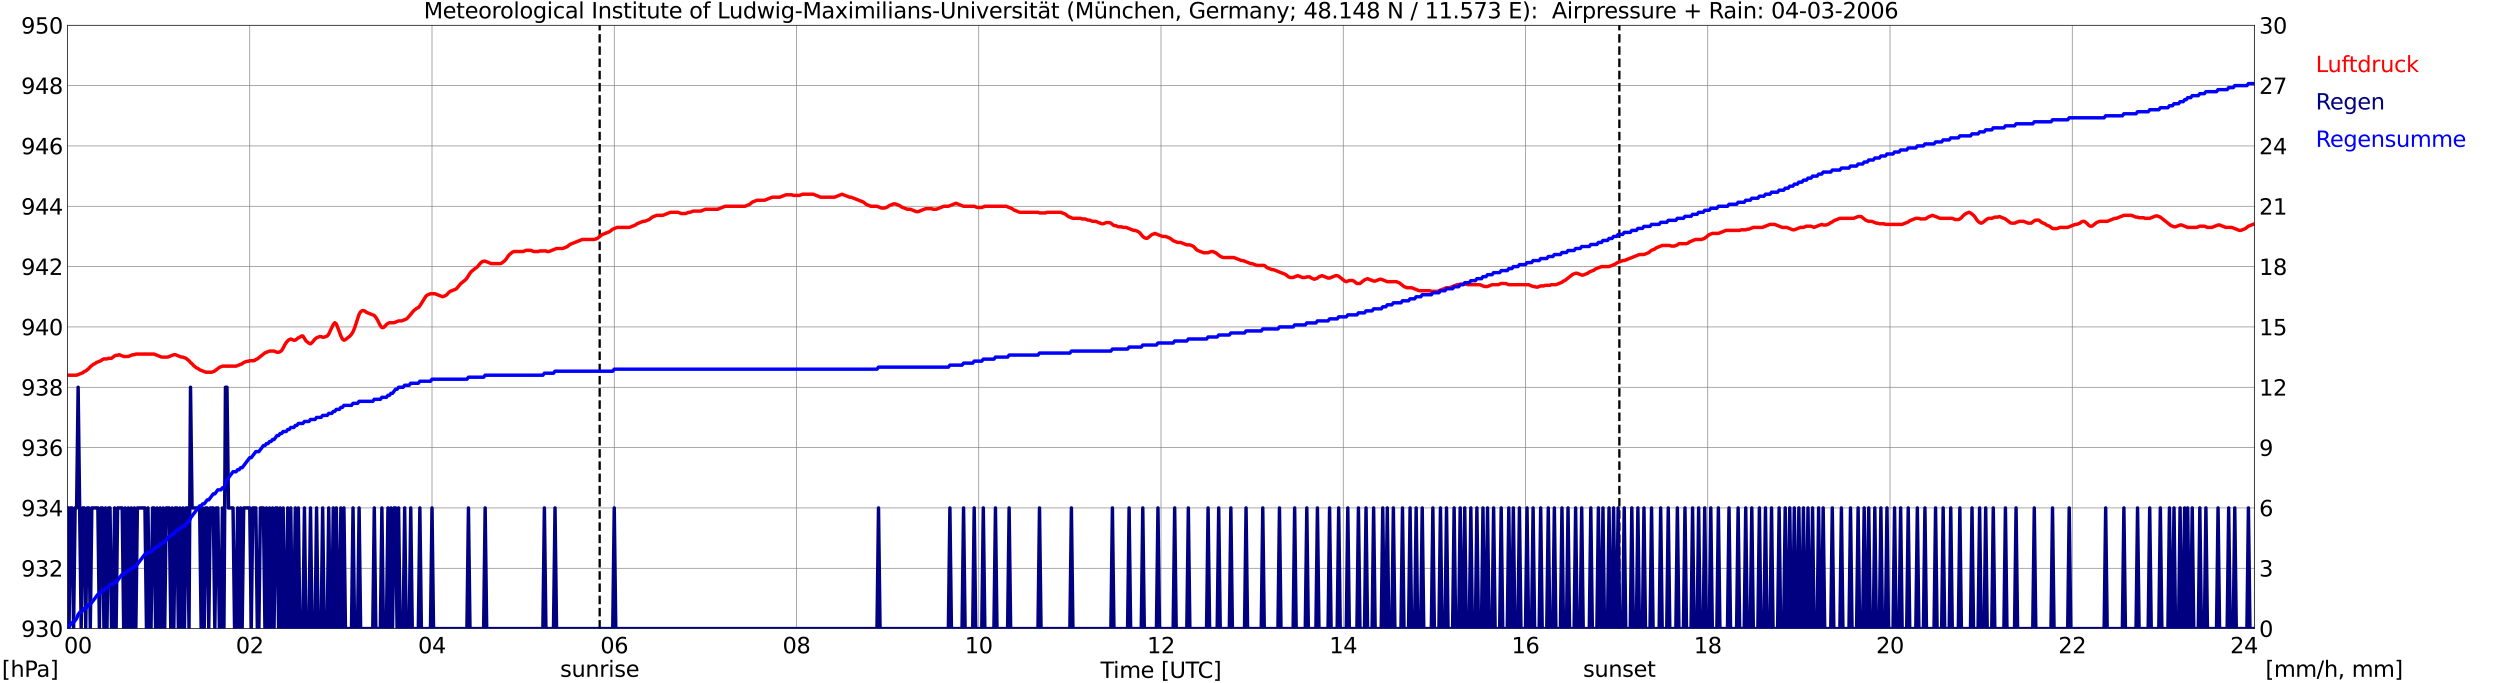<?xml version="1.0" encoding="utf-8" standalone="no"?>
<!DOCTYPE svg PUBLIC "-//W3C//DTD SVG 1.1//EN"
  "http://www.w3.org/Graphics/SVG/1.1/DTD/svg11.dtd">
<svg xmlns:xlink="http://www.w3.org/1999/xlink" width="1085.4pt" height="296.64pt" viewBox="0 0 1085.4 296.64" xmlns="http://www.w3.org/2000/svg" version="1.1">
 <defs>
  <style type="text/css">*{stroke-linejoin: round; stroke-linecap: butt}</style>
 </defs>
 <g id="figure_1">
  <g id="patch_1">
   <path d="M 0 296.64 
L 1085.4 296.64 
L 1085.4 0 
L 0 0 
z
" style="fill: #ffffff"/>
  </g>
  <g id="axes_1">
   <g id="patch_2">
    <path d="M 29.306 272.909 
L 978.814 272.909 
L 978.814 10.976 
L 29.306 10.976 
z
" style="fill: #ffffff"/>
   </g>
   <g id="patch_3">
    <path d="M 978.814 272.909 
L 978.814 272.909 
L 978.814 10.976 
L 978.814 10.976 
z
" clip-path="url(#pa3916db3fe)" style="fill: #d3d3d3; opacity: 0.25; stroke: #d3d3d3; stroke-linejoin: miter"/>
   </g>
   <g id="matplotlib.axis_1">
    <g id="xtick_1">
     <g id="line2d_1">
      <path d="M 29.306 272.909 
L 29.306 10.976 
" clip-path="url(#pa3916db3fe)" style="fill: none; stroke: #808080; stroke-width: 0.3; stroke-linecap: square"/>
     </g>
     <g id="line2d_2"/>
     <g id="text_1">
      <!--    00 -->
      <g transform="translate(18.733 283.627) scale(0.095 -0.095)">
       <defs>
        <path id="DejaVuSans-20" transform="scale(0.016)"/>
        <path id="DejaVuSans-30" d="M 2034 4250 
Q 1547 4250 1301 3770 
Q 1056 3291 1056 2328 
Q 1056 1369 1301 889 
Q 1547 409 2034 409 
Q 2525 409 2770 889 
Q 3016 1369 3016 2328 
Q 3016 3291 2770 3770 
Q 2525 4250 2034 4250 
z
M 2034 4750 
Q 2819 4750 3233 4129 
Q 3647 3509 3647 2328 
Q 3647 1150 3233 529 
Q 2819 -91 2034 -91 
Q 1250 -91 836 529 
Q 422 1150 422 2328 
Q 422 3509 836 4129 
Q 1250 4750 2034 4750 
z
" transform="scale(0.016)"/>
       </defs>
       <use xlink:href="#DejaVuSans-20"/>
       <use xlink:href="#DejaVuSans-20" transform="translate(31.787 0)"/>
       <use xlink:href="#DejaVuSans-20" transform="translate(63.574 0)"/>
       <use xlink:href="#DejaVuSans-30" transform="translate(95.361 0)"/>
       <use xlink:href="#DejaVuSans-30" transform="translate(158.984 0)"/>
      </g>
     </g>
    </g>
    <g id="xtick_2">
     <g id="line2d_3">
      <path d="M 108.431 272.909 
L 108.431 10.976 
" clip-path="url(#pa3916db3fe)" style="fill: none; stroke: #808080; stroke-width: 0.3; stroke-linecap: square"/>
     </g>
     <g id="line2d_4"/>
     <g id="text_2">
      <!-- 02 -->
      <g transform="translate(102.387 283.627) scale(0.095 -0.095)">
       <defs>
        <path id="DejaVuSans-32" d="M 1228 531 
L 3431 531 
L 3431 0 
L 469 0 
L 469 531 
Q 828 903 1448 1529 
Q 2069 2156 2228 2338 
Q 2531 2678 2651 2914 
Q 2772 3150 2772 3378 
Q 2772 3750 2511 3984 
Q 2250 4219 1831 4219 
Q 1534 4219 1204 4116 
Q 875 4013 500 3803 
L 500 4441 
Q 881 4594 1212 4672 
Q 1544 4750 1819 4750 
Q 2544 4750 2975 4387 
Q 3406 4025 3406 3419 
Q 3406 3131 3298 2873 
Q 3191 2616 2906 2266 
Q 2828 2175 2409 1742 
Q 1991 1309 1228 531 
z
" transform="scale(0.016)"/>
       </defs>
       <use xlink:href="#DejaVuSans-30"/>
       <use xlink:href="#DejaVuSans-32" transform="translate(63.623 0)"/>
      </g>
     </g>
    </g>
    <g id="xtick_3">
     <g id="line2d_5">
      <path d="M 187.557 272.909 
L 187.557 10.976 
" clip-path="url(#pa3916db3fe)" style="fill: none; stroke: #808080; stroke-width: 0.3; stroke-linecap: square"/>
     </g>
     <g id="line2d_6"/>
     <g id="text_3">
      <!-- 04 -->
      <g transform="translate(181.513 283.627) scale(0.095 -0.095)">
       <defs>
        <path id="DejaVuSans-34" d="M 2419 4116 
L 825 1625 
L 2419 1625 
L 2419 4116 
z
M 2253 4666 
L 3047 4666 
L 3047 1625 
L 3713 1625 
L 3713 1100 
L 3047 1100 
L 3047 0 
L 2419 0 
L 2419 1100 
L 313 1100 
L 313 1709 
L 2253 4666 
z
" transform="scale(0.016)"/>
       </defs>
       <use xlink:href="#DejaVuSans-30"/>
       <use xlink:href="#DejaVuSans-34" transform="translate(63.623 0)"/>
      </g>
     </g>
    </g>
    <g id="xtick_4">
     <g id="line2d_7">
      <path d="M 266.683 272.909 
L 266.683 10.976 
" clip-path="url(#pa3916db3fe)" style="fill: none; stroke: #808080; stroke-width: 0.3; stroke-linecap: square"/>
     </g>
     <g id="line2d_8"/>
     <g id="text_4">
      <!-- 06 -->
      <g transform="translate(260.638 283.627) scale(0.095 -0.095)">
       <defs>
        <path id="DejaVuSans-36" d="M 2113 2584 
Q 1688 2584 1439 2293 
Q 1191 2003 1191 1497 
Q 1191 994 1439 701 
Q 1688 409 2113 409 
Q 2538 409 2786 701 
Q 3034 994 3034 1497 
Q 3034 2003 2786 2293 
Q 2538 2584 2113 2584 
z
M 3366 4563 
L 3366 3988 
Q 3128 4100 2886 4159 
Q 2644 4219 2406 4219 
Q 1781 4219 1451 3797 
Q 1122 3375 1075 2522 
Q 1259 2794 1537 2939 
Q 1816 3084 2150 3084 
Q 2853 3084 3261 2657 
Q 3669 2231 3669 1497 
Q 3669 778 3244 343 
Q 2819 -91 2113 -91 
Q 1303 -91 875 529 
Q 447 1150 447 2328 
Q 447 3434 972 4092 
Q 1497 4750 2381 4750 
Q 2619 4750 2861 4703 
Q 3103 4656 3366 4563 
z
" transform="scale(0.016)"/>
       </defs>
       <use xlink:href="#DejaVuSans-30"/>
       <use xlink:href="#DejaVuSans-36" transform="translate(63.623 0)"/>
      </g>
     </g>
    </g>
    <g id="xtick_5">
     <g id="line2d_9">
      <path d="M 345.808 272.909 
L 345.808 10.976 
" clip-path="url(#pa3916db3fe)" style="fill: none; stroke: #808080; stroke-width: 0.3; stroke-linecap: square"/>
     </g>
     <g id="line2d_10"/>
     <g id="text_5">
      <!-- 08 -->
      <g transform="translate(339.764 283.627) scale(0.095 -0.095)">
       <defs>
        <path id="DejaVuSans-38" d="M 2034 2216 
Q 1584 2216 1326 1975 
Q 1069 1734 1069 1313 
Q 1069 891 1326 650 
Q 1584 409 2034 409 
Q 2484 409 2743 651 
Q 3003 894 3003 1313 
Q 3003 1734 2745 1975 
Q 2488 2216 2034 2216 
z
M 1403 2484 
Q 997 2584 770 2862 
Q 544 3141 544 3541 
Q 544 4100 942 4425 
Q 1341 4750 2034 4750 
Q 2731 4750 3128 4425 
Q 3525 4100 3525 3541 
Q 3525 3141 3298 2862 
Q 3072 2584 2669 2484 
Q 3125 2378 3379 2068 
Q 3634 1759 3634 1313 
Q 3634 634 3220 271 
Q 2806 -91 2034 -91 
Q 1263 -91 848 271 
Q 434 634 434 1313 
Q 434 1759 690 2068 
Q 947 2378 1403 2484 
z
M 1172 3481 
Q 1172 3119 1398 2916 
Q 1625 2713 2034 2713 
Q 2441 2713 2670 2916 
Q 2900 3119 2900 3481 
Q 2900 3844 2670 4047 
Q 2441 4250 2034 4250 
Q 1625 4250 1398 4047 
Q 1172 3844 1172 3481 
z
" transform="scale(0.016)"/>
       </defs>
       <use xlink:href="#DejaVuSans-30"/>
       <use xlink:href="#DejaVuSans-38" transform="translate(63.623 0)"/>
      </g>
     </g>
    </g>
    <g id="xtick_6">
     <g id="line2d_11">
      <path d="M 424.934 272.909 
L 424.934 10.976 
" clip-path="url(#pa3916db3fe)" style="fill: none; stroke: #808080; stroke-width: 0.3; stroke-linecap: square"/>
     </g>
     <g id="line2d_12"/>
     <g id="text_6">
      <!-- 10 -->
      <g transform="translate(418.89 283.627) scale(0.095 -0.095)">
       <defs>
        <path id="DejaVuSans-31" d="M 794 531 
L 1825 531 
L 1825 4091 
L 703 3866 
L 703 4441 
L 1819 4666 
L 2450 4666 
L 2450 531 
L 3481 531 
L 3481 0 
L 794 0 
L 794 531 
z
" transform="scale(0.016)"/>
       </defs>
       <use xlink:href="#DejaVuSans-31"/>
       <use xlink:href="#DejaVuSans-30" transform="translate(63.623 0)"/>
      </g>
     </g>
    </g>
    <g id="xtick_7">
     <g id="line2d_13">
      <path d="M 504.06 272.909 
L 504.06 10.976 
" clip-path="url(#pa3916db3fe)" style="fill: none; stroke: #808080; stroke-width: 0.3; stroke-linecap: square"/>
     </g>
     <g id="line2d_14"/>
     <g id="text_7">
      <!-- 12 -->
      <g transform="translate(498.015 283.627) scale(0.095 -0.095)">
       <use xlink:href="#DejaVuSans-31"/>
       <use xlink:href="#DejaVuSans-32" transform="translate(63.623 0)"/>
      </g>
     </g>
    </g>
    <g id="xtick_8">
     <g id="line2d_15">
      <path d="M 583.185 272.909 
L 583.185 10.976 
" clip-path="url(#pa3916db3fe)" style="fill: none; stroke: #808080; stroke-width: 0.3; stroke-linecap: square"/>
     </g>
     <g id="line2d_16"/>
     <g id="text_8">
      <!-- 14 -->
      <g transform="translate(577.141 283.627) scale(0.095 -0.095)">
       <use xlink:href="#DejaVuSans-31"/>
       <use xlink:href="#DejaVuSans-34" transform="translate(63.623 0)"/>
      </g>
     </g>
    </g>
    <g id="xtick_9">
     <g id="line2d_17">
      <path d="M 662.311 272.909 
L 662.311 10.976 
" clip-path="url(#pa3916db3fe)" style="fill: none; stroke: #808080; stroke-width: 0.3; stroke-linecap: square"/>
     </g>
     <g id="line2d_18"/>
     <g id="text_9">
      <!-- 16 -->
      <g transform="translate(656.267 283.627) scale(0.095 -0.095)">
       <use xlink:href="#DejaVuSans-31"/>
       <use xlink:href="#DejaVuSans-36" transform="translate(63.623 0)"/>
      </g>
     </g>
    </g>
    <g id="xtick_10">
     <g id="line2d_19">
      <path d="M 741.437 272.909 
L 741.437 10.976 
" clip-path="url(#pa3916db3fe)" style="fill: none; stroke: #808080; stroke-width: 0.3; stroke-linecap: square"/>
     </g>
     <g id="line2d_20"/>
     <g id="text_10">
      <!-- 18 -->
      <g transform="translate(735.392 283.627) scale(0.095 -0.095)">
       <use xlink:href="#DejaVuSans-31"/>
       <use xlink:href="#DejaVuSans-38" transform="translate(63.623 0)"/>
      </g>
     </g>
    </g>
    <g id="xtick_11">
     <g id="line2d_21">
      <path d="M 820.562 272.909 
L 820.562 10.976 
" clip-path="url(#pa3916db3fe)" style="fill: none; stroke: #808080; stroke-width: 0.3; stroke-linecap: square"/>
     </g>
     <g id="line2d_22"/>
     <g id="text_11">
      <!-- 20 -->
      <g transform="translate(814.518 283.627) scale(0.095 -0.095)">
       <use xlink:href="#DejaVuSans-32"/>
       <use xlink:href="#DejaVuSans-30" transform="translate(63.623 0)"/>
      </g>
     </g>
    </g>
    <g id="xtick_12">
     <g id="line2d_23">
      <path d="M 899.688 272.909 
L 899.688 10.976 
" clip-path="url(#pa3916db3fe)" style="fill: none; stroke: #808080; stroke-width: 0.3; stroke-linecap: square"/>
     </g>
     <g id="line2d_24"/>
     <g id="text_12">
      <!-- 22 -->
      <g transform="translate(893.644 283.627) scale(0.095 -0.095)">
       <use xlink:href="#DejaVuSans-32"/>
       <use xlink:href="#DejaVuSans-32" transform="translate(63.623 0)"/>
      </g>
     </g>
    </g>
    <g id="xtick_13">
     <g id="line2d_25">
      <path d="M 978.814 272.909 
L 978.814 10.976 
" clip-path="url(#pa3916db3fe)" style="fill: none; stroke: #808080; stroke-width: 0.3; stroke-linecap: square"/>
     </g>
     <g id="line2d_26"/>
     <g id="text_13">
      <!-- 24    -->
      <g transform="translate(968.241 283.627) scale(0.095 -0.095)">
       <use xlink:href="#DejaVuSans-32"/>
       <use xlink:href="#DejaVuSans-34" transform="translate(63.623 0)"/>
       <use xlink:href="#DejaVuSans-20" transform="translate(127.246 0)"/>
       <use xlink:href="#DejaVuSans-20" transform="translate(159.033 0)"/>
       <use xlink:href="#DejaVuSans-20" transform="translate(190.82 0)"/>
      </g>
     </g>
    </g>
    <g id="text_14">
     <!-- Time [UTC] -->
     <g transform="translate(477.806 294.322) scale(0.095 -0.095)">
      <defs>
       <path id="DejaVuSans-54" d="M -19 4666 
L 3928 4666 
L 3928 4134 
L 2272 4134 
L 2272 0 
L 1638 0 
L 1638 4134 
L -19 4134 
L -19 4666 
z
" transform="scale(0.016)"/>
       <path id="DejaVuSans-69" d="M 603 3500 
L 1178 3500 
L 1178 0 
L 603 0 
L 603 3500 
z
M 603 4863 
L 1178 4863 
L 1178 4134 
L 603 4134 
L 603 4863 
z
" transform="scale(0.016)"/>
       <path id="DejaVuSans-6d" d="M 3328 2828 
Q 3544 3216 3844 3400 
Q 4144 3584 4550 3584 
Q 5097 3584 5394 3201 
Q 5691 2819 5691 2113 
L 5691 0 
L 5113 0 
L 5113 2094 
Q 5113 2597 4934 2840 
Q 4756 3084 4391 3084 
Q 3944 3084 3684 2787 
Q 3425 2491 3425 1978 
L 3425 0 
L 2847 0 
L 2847 2094 
Q 2847 2600 2669 2842 
Q 2491 3084 2119 3084 
Q 1678 3084 1418 2786 
Q 1159 2488 1159 1978 
L 1159 0 
L 581 0 
L 581 3500 
L 1159 3500 
L 1159 2956 
Q 1356 3278 1631 3431 
Q 1906 3584 2284 3584 
Q 2666 3584 2933 3390 
Q 3200 3197 3328 2828 
z
" transform="scale(0.016)"/>
       <path id="DejaVuSans-65" d="M 3597 1894 
L 3597 1613 
L 953 1613 
Q 991 1019 1311 708 
Q 1631 397 2203 397 
Q 2534 397 2845 478 
Q 3156 559 3463 722 
L 3463 178 
Q 3153 47 2828 -22 
Q 2503 -91 2169 -91 
Q 1331 -91 842 396 
Q 353 884 353 1716 
Q 353 2575 817 3079 
Q 1281 3584 2069 3584 
Q 2775 3584 3186 3129 
Q 3597 2675 3597 1894 
z
M 3022 2063 
Q 3016 2534 2758 2815 
Q 2500 3097 2075 3097 
Q 1594 3097 1305 2825 
Q 1016 2553 972 2059 
L 3022 2063 
z
" transform="scale(0.016)"/>
       <path id="DejaVuSans-5b" d="M 550 4863 
L 1875 4863 
L 1875 4416 
L 1125 4416 
L 1125 -397 
L 1875 -397 
L 1875 -844 
L 550 -844 
L 550 4863 
z
" transform="scale(0.016)"/>
       <path id="DejaVuSans-55" d="M 556 4666 
L 1191 4666 
L 1191 1831 
Q 1191 1081 1462 751 
Q 1734 422 2344 422 
Q 2950 422 3222 751 
Q 3494 1081 3494 1831 
L 3494 4666 
L 4128 4666 
L 4128 1753 
Q 4128 841 3676 375 
Q 3225 -91 2344 -91 
Q 1459 -91 1007 375 
Q 556 841 556 1753 
L 556 4666 
z
" transform="scale(0.016)"/>
       <path id="DejaVuSans-43" d="M 4122 4306 
L 4122 3641 
Q 3803 3938 3442 4084 
Q 3081 4231 2675 4231 
Q 1875 4231 1450 3742 
Q 1025 3253 1025 2328 
Q 1025 1406 1450 917 
Q 1875 428 2675 428 
Q 3081 428 3442 575 
Q 3803 722 4122 1019 
L 4122 359 
Q 3791 134 3420 21 
Q 3050 -91 2638 -91 
Q 1578 -91 968 557 
Q 359 1206 359 2328 
Q 359 3453 968 4101 
Q 1578 4750 2638 4750 
Q 3056 4750 3426 4639 
Q 3797 4528 4122 4306 
z
" transform="scale(0.016)"/>
       <path id="DejaVuSans-5d" d="M 1947 4863 
L 1947 -844 
L 622 -844 
L 622 -397 
L 1369 -397 
L 1369 4416 
L 622 4416 
L 622 4863 
L 1947 4863 
z
" transform="scale(0.016)"/>
      </defs>
      <use xlink:href="#DejaVuSans-54"/>
      <use xlink:href="#DejaVuSans-69" transform="translate(57.959 0)"/>
      <use xlink:href="#DejaVuSans-6d" transform="translate(85.742 0)"/>
      <use xlink:href="#DejaVuSans-65" transform="translate(183.154 0)"/>
      <use xlink:href="#DejaVuSans-20" transform="translate(244.678 0)"/>
      <use xlink:href="#DejaVuSans-5b" transform="translate(276.465 0)"/>
      <use xlink:href="#DejaVuSans-55" transform="translate(315.479 0)"/>
      <use xlink:href="#DejaVuSans-54" transform="translate(388.672 0)"/>
      <use xlink:href="#DejaVuSans-43" transform="translate(443.881 0)"/>
      <use xlink:href="#DejaVuSans-5d" transform="translate(513.705 0)"/>
     </g>
    </g>
   </g>
   <g id="matplotlib.axis_2">
    <g id="ytick_1">
     <g id="line2d_27">
      <path d="M 29.306 272.909 
L 978.814 272.909 
" clip-path="url(#pa3916db3fe)" style="fill: none; stroke: #808080; stroke-width: 0.3; stroke-linecap: square"/>
     </g>
     <g id="line2d_28"/>
     <g id="text_15">
      <!-- 930 -->
      <g transform="translate(9.173 276.518) scale(0.095 -0.095)">
       <defs>
        <path id="DejaVuSans-39" d="M 703 97 
L 703 672 
Q 941 559 1184 500 
Q 1428 441 1663 441 
Q 2288 441 2617 861 
Q 2947 1281 2994 2138 
Q 2813 1869 2534 1725 
Q 2256 1581 1919 1581 
Q 1219 1581 811 2004 
Q 403 2428 403 3163 
Q 403 3881 828 4315 
Q 1253 4750 1959 4750 
Q 2769 4750 3195 4129 
Q 3622 3509 3622 2328 
Q 3622 1225 3098 567 
Q 2575 -91 1691 -91 
Q 1453 -91 1209 -44 
Q 966 3 703 97 
z
M 1959 2075 
Q 2384 2075 2632 2365 
Q 2881 2656 2881 3163 
Q 2881 3666 2632 3958 
Q 2384 4250 1959 4250 
Q 1534 4250 1286 3958 
Q 1038 3666 1038 3163 
Q 1038 2656 1286 2365 
Q 1534 2075 1959 2075 
z
" transform="scale(0.016)"/>
        <path id="DejaVuSans-33" d="M 2597 2516 
Q 3050 2419 3304 2112 
Q 3559 1806 3559 1356 
Q 3559 666 3084 287 
Q 2609 -91 1734 -91 
Q 1441 -91 1130 -33 
Q 819 25 488 141 
L 488 750 
Q 750 597 1062 519 
Q 1375 441 1716 441 
Q 2309 441 2620 675 
Q 2931 909 2931 1356 
Q 2931 1769 2642 2001 
Q 2353 2234 1838 2234 
L 1294 2234 
L 1294 2753 
L 1863 2753 
Q 2328 2753 2575 2939 
Q 2822 3125 2822 3475 
Q 2822 3834 2567 4026 
Q 2313 4219 1838 4219 
Q 1578 4219 1281 4162 
Q 984 4106 628 3988 
L 628 4550 
Q 988 4650 1302 4700 
Q 1616 4750 1894 4750 
Q 2613 4750 3031 4423 
Q 3450 4097 3450 3541 
Q 3450 3153 3228 2886 
Q 3006 2619 2597 2516 
z
" transform="scale(0.016)"/>
       </defs>
       <use xlink:href="#DejaVuSans-39"/>
       <use xlink:href="#DejaVuSans-33" transform="translate(63.623 0)"/>
       <use xlink:href="#DejaVuSans-30" transform="translate(127.246 0)"/>
      </g>
     </g>
    </g>
    <g id="ytick_2">
     <g id="line2d_29">
      <path d="M 29.306 246.715 
L 978.814 246.715 
" clip-path="url(#pa3916db3fe)" style="fill: none; stroke: #808080; stroke-width: 0.3; stroke-linecap: square"/>
     </g>
     <g id="line2d_30"/>
     <g id="text_16">
      <!-- 932 -->
      <g transform="translate(9.173 250.325) scale(0.095 -0.095)">
       <use xlink:href="#DejaVuSans-39"/>
       <use xlink:href="#DejaVuSans-33" transform="translate(63.623 0)"/>
       <use xlink:href="#DejaVuSans-32" transform="translate(127.246 0)"/>
      </g>
     </g>
    </g>
    <g id="ytick_3">
     <g id="line2d_31">
      <path d="M 29.306 220.522 
L 978.814 220.522 
" clip-path="url(#pa3916db3fe)" style="fill: none; stroke: #808080; stroke-width: 0.3; stroke-linecap: square"/>
     </g>
     <g id="line2d_32"/>
     <g id="text_17">
      <!-- 934 -->
      <g transform="translate(9.173 224.131) scale(0.095 -0.095)">
       <use xlink:href="#DejaVuSans-39"/>
       <use xlink:href="#DejaVuSans-33" transform="translate(63.623 0)"/>
       <use xlink:href="#DejaVuSans-34" transform="translate(127.246 0)"/>
      </g>
     </g>
    </g>
    <g id="ytick_4">
     <g id="line2d_33">
      <path d="M 29.306 194.329 
L 978.814 194.329 
" clip-path="url(#pa3916db3fe)" style="fill: none; stroke: #808080; stroke-width: 0.3; stroke-linecap: square"/>
     </g>
     <g id="line2d_34"/>
     <g id="text_18">
      <!-- 936 -->
      <g transform="translate(9.173 197.938) scale(0.095 -0.095)">
       <use xlink:href="#DejaVuSans-39"/>
       <use xlink:href="#DejaVuSans-33" transform="translate(63.623 0)"/>
       <use xlink:href="#DejaVuSans-36" transform="translate(127.246 0)"/>
      </g>
     </g>
    </g>
    <g id="ytick_5">
     <g id="line2d_35">
      <path d="M 29.306 168.136 
L 978.814 168.136 
" clip-path="url(#pa3916db3fe)" style="fill: none; stroke: #808080; stroke-width: 0.3; stroke-linecap: square"/>
     </g>
     <g id="line2d_36"/>
     <g id="text_19">
      <!-- 938 -->
      <g transform="translate(9.173 171.745) scale(0.095 -0.095)">
       <use xlink:href="#DejaVuSans-39"/>
       <use xlink:href="#DejaVuSans-33" transform="translate(63.623 0)"/>
       <use xlink:href="#DejaVuSans-38" transform="translate(127.246 0)"/>
      </g>
     </g>
    </g>
    <g id="ytick_6">
     <g id="line2d_37">
      <path d="M 29.306 141.942 
L 978.814 141.942 
" clip-path="url(#pa3916db3fe)" style="fill: none; stroke: #808080; stroke-width: 0.3; stroke-linecap: square"/>
     </g>
     <g id="line2d_38"/>
     <g id="text_20">
      <!-- 940 -->
      <g transform="translate(9.173 145.551) scale(0.095 -0.095)">
       <use xlink:href="#DejaVuSans-39"/>
       <use xlink:href="#DejaVuSans-34" transform="translate(63.623 0)"/>
       <use xlink:href="#DejaVuSans-30" transform="translate(127.246 0)"/>
      </g>
     </g>
    </g>
    <g id="ytick_7">
     <g id="line2d_39">
      <path d="M 29.306 115.749 
L 978.814 115.749 
" clip-path="url(#pa3916db3fe)" style="fill: none; stroke: #808080; stroke-width: 0.3; stroke-linecap: square"/>
     </g>
     <g id="line2d_40"/>
     <g id="text_21">
      <!-- 942 -->
      <g transform="translate(9.173 119.358) scale(0.095 -0.095)">
       <use xlink:href="#DejaVuSans-39"/>
       <use xlink:href="#DejaVuSans-34" transform="translate(63.623 0)"/>
       <use xlink:href="#DejaVuSans-32" transform="translate(127.246 0)"/>
      </g>
     </g>
    </g>
    <g id="ytick_8">
     <g id="line2d_41">
      <path d="M 29.306 89.556 
L 978.814 89.556 
" clip-path="url(#pa3916db3fe)" style="fill: none; stroke: #808080; stroke-width: 0.3; stroke-linecap: square"/>
     </g>
     <g id="line2d_42"/>
     <g id="text_22">
      <!-- 944 -->
      <g transform="translate(9.173 93.165) scale(0.095 -0.095)">
       <use xlink:href="#DejaVuSans-39"/>
       <use xlink:href="#DejaVuSans-34" transform="translate(63.623 0)"/>
       <use xlink:href="#DejaVuSans-34" transform="translate(127.246 0)"/>
      </g>
     </g>
    </g>
    <g id="ytick_9">
     <g id="line2d_43">
      <path d="M 29.306 63.362 
L 978.814 63.362 
" clip-path="url(#pa3916db3fe)" style="fill: none; stroke: #808080; stroke-width: 0.3; stroke-linecap: square"/>
     </g>
     <g id="line2d_44"/>
     <g id="text_23">
      <!-- 946 -->
      <g transform="translate(9.173 66.972) scale(0.095 -0.095)">
       <use xlink:href="#DejaVuSans-39"/>
       <use xlink:href="#DejaVuSans-34" transform="translate(63.623 0)"/>
       <use xlink:href="#DejaVuSans-36" transform="translate(127.246 0)"/>
      </g>
     </g>
    </g>
    <g id="ytick_10">
     <g id="line2d_45">
      <path d="M 29.306 37.169 
L 978.814 37.169 
" clip-path="url(#pa3916db3fe)" style="fill: none; stroke: #808080; stroke-width: 0.3; stroke-linecap: square"/>
     </g>
     <g id="line2d_46"/>
     <g id="text_24">
      <!-- 948 -->
      <g transform="translate(9.173 40.778) scale(0.095 -0.095)">
       <use xlink:href="#DejaVuSans-39"/>
       <use xlink:href="#DejaVuSans-34" transform="translate(63.623 0)"/>
       <use xlink:href="#DejaVuSans-38" transform="translate(127.246 0)"/>
      </g>
     </g>
    </g>
    <g id="ytick_11">
     <g id="line2d_47">
      <path d="M 29.306 10.976 
L 978.814 10.976 
" clip-path="url(#pa3916db3fe)" style="fill: none; stroke: #808080; stroke-width: 0.3; stroke-linecap: square"/>
     </g>
     <g id="line2d_48"/>
     <g id="text_25">
      <!-- 950 -->
      <g transform="translate(9.173 14.585) scale(0.095 -0.095)">
       <defs>
        <path id="DejaVuSans-35" d="M 691 4666 
L 3169 4666 
L 3169 4134 
L 1269 4134 
L 1269 2991 
Q 1406 3038 1543 3061 
Q 1681 3084 1819 3084 
Q 2600 3084 3056 2656 
Q 3513 2228 3513 1497 
Q 3513 744 3044 326 
Q 2575 -91 1722 -91 
Q 1428 -91 1123 -41 
Q 819 9 494 109 
L 494 744 
Q 775 591 1075 516 
Q 1375 441 1709 441 
Q 2250 441 2565 725 
Q 2881 1009 2881 1497 
Q 2881 1984 2565 2268 
Q 2250 2553 1709 2553 
Q 1456 2553 1204 2497 
Q 953 2441 691 2322 
L 691 4666 
z
" transform="scale(0.016)"/>
       </defs>
       <use xlink:href="#DejaVuSans-39"/>
       <use xlink:href="#DejaVuSans-35" transform="translate(63.623 0)"/>
       <use xlink:href="#DejaVuSans-30" transform="translate(127.246 0)"/>
      </g>
     </g>
    </g>
   </g>
   <g id="line2d_49">
    <path d="M 260.353 272.909 
L 260.353 10.976 
" clip-path="url(#pa3916db3fe)" style="fill: none; stroke-dasharray: 3.7,1.6; stroke-dashoffset: 0; stroke: #000000"/>
   </g>
   <g id="line2d_50">
    <path d="M 703.061 272.909 
L 703.061 10.976 
" clip-path="url(#pa3916db3fe)" style="fill: none; stroke-dasharray: 3.7,1.6; stroke-dashoffset: 0; stroke: #000000"/>
   </g>
   <g id="line2d_51">
    <path d="M 29.306 162.897 
L 33.262 162.897 
L 35.9 161.849 
L 36.559 161.325 
L 37.218 161.063 
L 38.537 160.016 
L 39.197 159.23 
L 40.515 158.182 
L 41.175 157.92 
L 41.834 157.396 
L 43.812 156.61 
L 44.472 156.087 
L 45.131 155.825 
L 46.45 155.825 
L 47.109 155.563 
L 48.428 155.563 
L 49.747 154.515 
L 50.406 154.253 
L 51.065 154.253 
L 51.725 153.991 
L 53.703 154.777 
L 55.681 154.777 
L 57.659 153.991 
L 58.319 153.991 
L 58.978 153.729 
L 66.89 153.729 
L 70.187 155.039 
L 72.825 155.039 
L 75.462 153.991 
L 76.122 153.991 
L 78.759 155.039 
L 79.419 155.039 
L 80.737 155.563 
L 82.056 156.61 
L 82.716 157.396 
L 83.375 157.92 
L 84.034 158.706 
L 85.353 159.754 
L 86.013 160.016 
L 86.672 160.539 
L 89.309 161.587 
L 91.947 161.587 
L 93.266 161.063 
L 95.244 159.492 
L 96.563 158.968 
L 102.497 158.968 
L 105.135 157.92 
L 105.794 157.396 
L 107.113 156.872 
L 107.772 156.872 
L 108.431 156.61 
L 110.41 156.61 
L 111.069 156.087 
L 111.728 155.825 
L 115.025 153.205 
L 117.003 152.42 
L 118.982 152.42 
L 120.3 152.943 
L 120.96 152.943 
L 121.619 152.681 
L 122.278 152.158 
L 122.938 151.11 
L 123.597 149.8 
L 124.257 148.753 
L 124.916 147.967 
L 125.575 147.443 
L 126.235 147.181 
L 127.553 147.705 
L 128.213 147.705 
L 129.532 146.657 
L 130.191 146.395 
L 130.85 145.871 
L 131.51 145.871 
L 132.829 147.967 
L 134.147 149.014 
L 134.807 149.276 
L 135.466 148.753 
L 136.785 147.181 
L 137.444 146.657 
L 138.763 146.133 
L 139.422 146.133 
L 140.082 146.395 
L 140.741 146.395 
L 142.06 145.871 
L 142.719 145.085 
L 144.038 142.204 
L 144.697 140.895 
L 145.357 140.109 
L 146.016 140.633 
L 147.335 144.038 
L 147.994 145.871 
L 148.654 147.181 
L 149.313 147.705 
L 149.972 147.443 
L 151.951 145.871 
L 152.61 145.085 
L 153.269 144.038 
L 153.929 142.466 
L 155.907 136.442 
L 156.566 135.394 
L 157.226 134.87 
L 157.885 134.87 
L 158.544 135.132 
L 159.204 135.656 
L 162.501 136.966 
L 163.16 137.751 
L 163.819 138.799 
L 165.138 141.418 
L 165.798 142.204 
L 166.457 142.204 
L 167.116 141.68 
L 167.776 140.895 
L 168.435 140.371 
L 169.094 140.109 
L 171.073 140.109 
L 173.051 139.323 
L 174.37 139.323 
L 176.348 138.537 
L 177.007 138.013 
L 179.645 134.87 
L 180.963 133.822 
L 181.623 133.56 
L 182.282 132.775 
L 184.92 128.584 
L 185.579 128.06 
L 186.898 127.536 
L 188.876 127.536 
L 192.173 128.846 
L 193.492 128.322 
L 194.151 127.798 
L 194.81 127.012 
L 195.47 126.488 
L 198.107 125.44 
L 200.085 123.083 
L 202.063 121.511 
L 202.723 120.726 
L 204.042 118.63 
L 204.701 117.844 
L 207.339 115.749 
L 208.657 114.177 
L 209.317 113.653 
L 209.976 113.392 
L 210.635 113.392 
L 213.273 114.439 
L 217.229 114.439 
L 217.889 114.177 
L 219.207 113.13 
L 219.867 112.344 
L 220.526 111.296 
L 221.186 110.51 
L 222.504 109.463 
L 223.164 109.201 
L 227.12 109.201 
L 228.439 108.677 
L 230.417 108.677 
L 231.736 109.201 
L 233.714 109.201 
L 234.373 108.939 
L 237.011 108.939 
L 237.67 109.201 
L 238.329 109.201 
L 241.626 107.891 
L 244.264 107.891 
L 246.242 107.105 
L 247.561 106.057 
L 252.836 103.962 
L 258.111 103.962 
L 259.43 103.438 
L 261.408 101.866 
L 264.705 100.557 
L 266.023 99.509 
L 268.002 98.723 
L 273.277 98.723 
L 275.914 97.676 
L 276.573 97.152 
L 279.211 96.104 
L 279.87 96.104 
L 281.849 95.318 
L 283.167 94.27 
L 285.145 93.485 
L 287.783 93.485 
L 291.08 92.175 
L 294.377 92.175 
L 295.696 92.699 
L 297.674 92.699 
L 298.992 92.175 
L 299.652 92.175 
L 300.971 91.651 
L 304.267 91.651 
L 306.246 90.865 
L 311.521 90.865 
L 314.818 89.556 
L 323.39 89.556 
L 325.368 88.77 
L 326.686 87.722 
L 328.665 86.936 
L 331.961 86.936 
L 335.258 85.627 
L 338.555 85.627 
L 341.193 84.579 
L 343.83 84.579 
L 344.49 84.841 
L 347.127 84.841 
L 348.446 84.317 
L 353.062 84.317 
L 356.359 85.627 
L 362.293 85.627 
L 365.59 84.317 
L 368.887 85.627 
L 369.546 85.627 
L 374.821 87.722 
L 376.14 88.77 
L 378.118 89.556 
L 380.756 89.556 
L 382.734 90.341 
L 384.053 90.341 
L 385.371 89.818 
L 386.031 89.294 
L 388.009 88.508 
L 388.668 88.508 
L 390.646 89.294 
L 391.306 89.818 
L 393.943 90.865 
L 395.262 90.865 
L 397.899 91.913 
L 398.559 91.913 
L 401.856 90.603 
L 404.493 90.603 
L 405.153 90.865 
L 406.471 90.865 
L 409.768 89.556 
L 411.746 89.556 
L 415.043 88.246 
L 418.34 89.556 
L 422.956 89.556 
L 424.275 90.079 
L 426.253 90.079 
L 427.572 89.556 
L 436.803 89.556 
L 439.44 90.603 
L 440.1 91.127 
L 442.737 92.175 
L 450.65 92.175 
L 451.309 92.437 
L 453.947 92.437 
L 454.606 92.175 
L 460.541 92.175 
L 462.519 92.961 
L 463.838 94.008 
L 465.816 94.794 
L 469.113 94.794 
L 469.772 95.056 
L 471.091 95.056 
L 472.409 95.58 
L 473.069 95.58 
L 474.388 96.104 
L 475.706 96.104 
L 478.344 97.152 
L 479.003 97.152 
L 480.322 96.628 
L 481.641 96.628 
L 482.3 96.89 
L 483.619 97.937 
L 484.278 97.937 
L 485.597 98.461 
L 486.916 98.461 
L 487.575 98.723 
L 488.894 98.723 
L 492.191 100.033 
L 492.85 100.033 
L 494.169 100.557 
L 494.828 101.081 
L 496.147 102.652 
L 496.807 103.176 
L 497.466 103.438 
L 498.125 103.438 
L 500.103 101.866 
L 501.422 101.343 
L 504.719 102.652 
L 506.038 102.652 
L 508.016 103.438 
L 509.335 104.486 
L 511.313 105.272 
L 512.632 105.272 
L 515.269 106.319 
L 516.588 106.319 
L 517.907 106.843 
L 518.566 107.367 
L 519.226 108.153 
L 519.885 108.677 
L 522.522 109.724 
L 524.501 109.724 
L 525.819 109.201 
L 526.479 109.201 
L 527.797 109.724 
L 529.776 111.296 
L 531.094 111.82 
L 535.71 111.82 
L 539.007 113.13 
L 539.666 113.13 
L 542.963 114.439 
L 543.623 114.439 
L 545.601 115.225 
L 548.898 115.225 
L 550.216 116.273 
L 552.195 117.059 
L 552.854 117.059 
L 558.129 119.154 
L 559.448 120.202 
L 560.107 120.464 
L 561.426 120.464 
L 563.404 119.678 
L 565.382 120.464 
L 566.701 120.464 
L 567.36 120.202 
L 568.679 120.202 
L 569.338 120.726 
L 570.657 121.25 
L 571.976 120.726 
L 572.635 120.202 
L 573.954 119.678 
L 576.592 120.726 
L 577.251 120.726 
L 579.889 119.678 
L 580.548 119.678 
L 581.207 119.94 
L 583.845 122.035 
L 584.504 122.297 
L 585.823 121.773 
L 587.142 121.773 
L 587.801 122.035 
L 589.12 123.083 
L 590.439 123.083 
L 592.417 121.511 
L 593.736 120.988 
L 596.373 122.035 
L 597.032 122.035 
L 599.011 121.25 
L 599.67 121.25 
L 602.307 122.297 
L 606.264 122.297 
L 607.582 122.821 
L 609.561 124.393 
L 610.879 124.917 
L 612.858 124.917 
L 616.154 126.226 
L 620.77 126.226 
L 621.429 126.488 
L 624.067 126.488 
L 628.023 124.917 
L 629.342 124.917 
L 632.639 123.607 
L 633.298 123.607 
L 633.958 123.345 
L 636.595 123.345 
L 637.255 123.607 
L 642.53 123.607 
L 644.508 124.393 
L 645.827 124.393 
L 647.805 123.607 
L 650.442 123.607 
L 651.761 123.083 
L 653.739 123.083 
L 655.058 123.607 
L 663.63 123.607 
L 665.608 124.393 
L 666.267 124.393 
L 666.927 124.655 
L 667.586 124.655 
L 668.905 124.131 
L 670.224 124.131 
L 670.883 123.869 
L 672.861 123.869 
L 673.521 123.607 
L 675.499 123.607 
L 678.136 122.559 
L 678.796 122.035 
L 679.455 121.773 
L 682.752 119.154 
L 684.071 118.63 
L 684.73 118.63 
L 686.708 119.416 
L 687.368 119.416 
L 689.346 118.63 
L 690.005 118.106 
L 691.983 117.321 
L 692.643 116.797 
L 695.28 115.749 
L 698.577 115.749 
L 701.215 114.701 
L 701.874 114.177 
L 704.511 113.13 
L 705.171 113.13 
L 711.765 110.51 
L 713.743 110.51 
L 715.721 109.724 
L 717.04 108.677 
L 718.358 108.153 
L 719.018 107.629 
L 721.655 106.581 
L 724.952 106.581 
L 725.612 106.843 
L 726.93 106.843 
L 728.249 106.319 
L 728.909 105.795 
L 732.205 105.795 
L 732.865 105.534 
L 733.524 105.01 
L 736.162 103.962 
L 738.799 103.962 
L 740.118 103.438 
L 742.096 101.866 
L 743.415 101.343 
L 746.052 101.343 
L 749.349 100.033 
L 755.284 100.033 
L 755.943 99.771 
L 757.921 99.771 
L 758.581 99.509 
L 759.24 99.509 
L 761.218 98.723 
L 765.174 98.723 
L 768.471 97.414 
L 770.449 97.414 
L 773.746 98.723 
L 775.725 98.723 
L 778.362 99.771 
L 779.021 99.771 
L 781.659 98.723 
L 782.978 98.723 
L 784.296 98.199 
L 786.275 98.199 
L 787.593 98.723 
L 790.89 97.414 
L 791.55 97.676 
L 792.868 97.676 
L 794.187 97.152 
L 794.847 96.628 
L 795.506 96.366 
L 796.165 95.842 
L 798.803 94.794 
L 804.737 94.794 
L 806.715 94.008 
L 808.034 94.008 
L 810.012 95.58 
L 811.331 96.104 
L 812.65 96.104 
L 814.628 96.89 
L 815.287 96.89 
L 815.947 97.152 
L 817.925 97.152 
L 818.584 97.414 
L 825.837 97.414 
L 828.475 96.366 
L 829.134 95.842 
L 831.772 94.794 
L 833.091 94.794 
L 833.75 95.056 
L 835.728 95.056 
L 836.388 94.794 
L 837.047 94.27 
L 839.025 93.485 
L 842.322 94.794 
L 847.597 94.794 
L 848.916 95.318 
L 850.235 95.318 
L 850.894 95.056 
L 851.553 94.532 
L 852.213 93.747 
L 853.531 92.699 
L 854.85 92.175 
L 855.51 92.437 
L 856.828 93.485 
L 857.488 94.27 
L 858.147 95.318 
L 858.806 96.104 
L 859.466 96.628 
L 860.125 96.89 
L 860.785 96.628 
L 862.763 95.056 
L 863.422 94.794 
L 864.741 94.794 
L 866.06 94.27 
L 867.378 94.27 
L 868.038 94.008 
L 870.675 95.056 
L 872.653 96.628 
L 873.313 96.89 
L 874.632 96.89 
L 876.61 96.104 
L 878.588 96.104 
L 880.566 96.89 
L 881.885 96.89 
L 883.204 95.842 
L 883.863 95.58 
L 885.182 95.58 
L 886.5 96.628 
L 887.819 97.152 
L 888.479 97.676 
L 889.797 98.199 
L 891.116 99.247 
L 893.094 99.247 
L 894.413 98.723 
L 897.71 98.723 
L 901.007 97.414 
L 901.666 97.414 
L 902.985 96.89 
L 903.644 96.366 
L 904.304 96.104 
L 904.963 96.104 
L 906.282 97.152 
L 906.941 97.937 
L 907.601 98.199 
L 908.26 98.199 
L 910.238 96.628 
L 911.557 96.104 
L 914.854 96.104 
L 918.151 94.794 
L 918.81 94.794 
L 922.107 93.485 
L 925.404 93.485 
L 927.382 94.27 
L 928.041 94.27 
L 928.701 94.532 
L 930.679 94.532 
L 931.338 94.794 
L 933.316 94.794 
L 935.954 93.747 
L 936.613 93.747 
L 937.932 94.27 
L 942.548 97.937 
L 943.867 98.461 
L 944.526 98.461 
L 946.504 97.676 
L 947.163 97.676 
L 949.801 98.723 
L 953.757 98.723 
L 955.076 98.199 
L 957.054 98.199 
L 958.373 98.723 
L 960.351 98.723 
L 962.989 97.676 
L 963.648 97.676 
L 966.285 98.723 
L 968.923 98.723 
L 972.22 100.033 
L 972.879 100.033 
L 974.857 99.247 
L 976.176 98.199 
L 978.154 97.414 
L 978.154 97.414 
" clip-path="url(#pa3916db3fe)" style="fill: none; stroke: #ff0000; stroke-width: 1.5; stroke-linecap: square"/>
   </g>
   <g id="patch_4">
    <path d="M 29.306 272.909 
L 29.306 10.976 
" style="fill: none; stroke: #000000; stroke-width: 0.3; stroke-linejoin: miter; stroke-linecap: square"/>
   </g>
   <g id="patch_5">
    <path d="M 29.306 272.909 
L 978.814 272.909 
" style="fill: none; stroke: #000000; stroke-width: 0.3; stroke-linejoin: miter; stroke-linecap: square"/>
   </g>
   <g id="patch_6">
    <path d="M 29.306 10.976 
L 978.814 10.976 
" style="fill: none; stroke: #000000; stroke-width: 0.3; stroke-linejoin: miter; stroke-linecap: square"/>
   </g>
   <g id="text_26">
    <!-- sunrise -->
    <g transform="translate(243.188 293.863) scale(0.095 -0.095)">
     <defs>
      <path id="DejaVuSans-73" d="M 2834 3397 
L 2834 2853 
Q 2591 2978 2328 3040 
Q 2066 3103 1784 3103 
Q 1356 3103 1142 2972 
Q 928 2841 928 2578 
Q 928 2378 1081 2264 
Q 1234 2150 1697 2047 
L 1894 2003 
Q 2506 1872 2764 1633 
Q 3022 1394 3022 966 
Q 3022 478 2636 193 
Q 2250 -91 1575 -91 
Q 1294 -91 989 -36 
Q 684 19 347 128 
L 347 722 
Q 666 556 975 473 
Q 1284 391 1588 391 
Q 1994 391 2212 530 
Q 2431 669 2431 922 
Q 2431 1156 2273 1281 
Q 2116 1406 1581 1522 
L 1381 1569 
Q 847 1681 609 1914 
Q 372 2147 372 2553 
Q 372 3047 722 3315 
Q 1072 3584 1716 3584 
Q 2034 3584 2315 3537 
Q 2597 3491 2834 3397 
z
" transform="scale(0.016)"/>
      <path id="DejaVuSans-75" d="M 544 1381 
L 544 3500 
L 1119 3500 
L 1119 1403 
Q 1119 906 1312 657 
Q 1506 409 1894 409 
Q 2359 409 2629 706 
Q 2900 1003 2900 1516 
L 2900 3500 
L 3475 3500 
L 3475 0 
L 2900 0 
L 2900 538 
Q 2691 219 2414 64 
Q 2138 -91 1772 -91 
Q 1169 -91 856 284 
Q 544 659 544 1381 
z
M 1991 3584 
L 1991 3584 
z
" transform="scale(0.016)"/>
      <path id="DejaVuSans-6e" d="M 3513 2113 
L 3513 0 
L 2938 0 
L 2938 2094 
Q 2938 2591 2744 2837 
Q 2550 3084 2163 3084 
Q 1697 3084 1428 2787 
Q 1159 2491 1159 1978 
L 1159 0 
L 581 0 
L 581 3500 
L 1159 3500 
L 1159 2956 
Q 1366 3272 1645 3428 
Q 1925 3584 2291 3584 
Q 2894 3584 3203 3211 
Q 3513 2838 3513 2113 
z
" transform="scale(0.016)"/>
      <path id="DejaVuSans-72" d="M 2631 2963 
Q 2534 3019 2420 3045 
Q 2306 3072 2169 3072 
Q 1681 3072 1420 2755 
Q 1159 2438 1159 1844 
L 1159 0 
L 581 0 
L 581 3500 
L 1159 3500 
L 1159 2956 
Q 1341 3275 1631 3429 
Q 1922 3584 2338 3584 
Q 2397 3584 2469 3576 
Q 2541 3569 2628 3553 
L 2631 2963 
z
" transform="scale(0.016)"/>
     </defs>
     <use xlink:href="#DejaVuSans-73"/>
     <use xlink:href="#DejaVuSans-75" transform="translate(52.1 0)"/>
     <use xlink:href="#DejaVuSans-6e" transform="translate(115.479 0)"/>
     <use xlink:href="#DejaVuSans-72" transform="translate(178.857 0)"/>
     <use xlink:href="#DejaVuSans-69" transform="translate(219.971 0)"/>
     <use xlink:href="#DejaVuSans-73" transform="translate(247.754 0)"/>
     <use xlink:href="#DejaVuSans-65" transform="translate(299.854 0)"/>
    </g>
   </g>
   <g id="text_27">
    <!-- sunset -->
    <g transform="translate(687.306 293.863) scale(0.095 -0.095)">
     <defs>
      <path id="DejaVuSans-74" d="M 1172 4494 
L 1172 3500 
L 2356 3500 
L 2356 3053 
L 1172 3053 
L 1172 1153 
Q 1172 725 1289 603 
Q 1406 481 1766 481 
L 2356 481 
L 2356 0 
L 1766 0 
Q 1100 0 847 248 
Q 594 497 594 1153 
L 594 3053 
L 172 3053 
L 172 3500 
L 594 3500 
L 594 4494 
L 1172 4494 
z
" transform="scale(0.016)"/>
     </defs>
     <use xlink:href="#DejaVuSans-73"/>
     <use xlink:href="#DejaVuSans-75" transform="translate(52.1 0)"/>
     <use xlink:href="#DejaVuSans-6e" transform="translate(115.479 0)"/>
     <use xlink:href="#DejaVuSans-73" transform="translate(178.857 0)"/>
     <use xlink:href="#DejaVuSans-65" transform="translate(230.957 0)"/>
     <use xlink:href="#DejaVuSans-74" transform="translate(292.48 0)"/>
    </g>
   </g>
   <g id="text_28">
    <!-- [hPa] -->
    <g transform="translate(0.821 293.863) scale(0.095 -0.095)">
     <defs>
      <path id="DejaVuSans-68" d="M 3513 2113 
L 3513 0 
L 2938 0 
L 2938 2094 
Q 2938 2591 2744 2837 
Q 2550 3084 2163 3084 
Q 1697 3084 1428 2787 
Q 1159 2491 1159 1978 
L 1159 0 
L 581 0 
L 581 4863 
L 1159 4863 
L 1159 2956 
Q 1366 3272 1645 3428 
Q 1925 3584 2291 3584 
Q 2894 3584 3203 3211 
Q 3513 2838 3513 2113 
z
" transform="scale(0.016)"/>
      <path id="DejaVuSans-50" d="M 1259 4147 
L 1259 2394 
L 2053 2394 
Q 2494 2394 2734 2622 
Q 2975 2850 2975 3272 
Q 2975 3691 2734 3919 
Q 2494 4147 2053 4147 
L 1259 4147 
z
M 628 4666 
L 2053 4666 
Q 2838 4666 3239 4311 
Q 3641 3956 3641 3272 
Q 3641 2581 3239 2228 
Q 2838 1875 2053 1875 
L 1259 1875 
L 1259 0 
L 628 0 
L 628 4666 
z
" transform="scale(0.016)"/>
      <path id="DejaVuSans-61" d="M 2194 1759 
Q 1497 1759 1228 1600 
Q 959 1441 959 1056 
Q 959 750 1161 570 
Q 1363 391 1709 391 
Q 2188 391 2477 730 
Q 2766 1069 2766 1631 
L 2766 1759 
L 2194 1759 
z
M 3341 1997 
L 3341 0 
L 2766 0 
L 2766 531 
Q 2569 213 2275 61 
Q 1981 -91 1556 -91 
Q 1019 -91 701 211 
Q 384 513 384 1019 
Q 384 1609 779 1909 
Q 1175 2209 1959 2209 
L 2766 2209 
L 2766 2266 
Q 2766 2663 2505 2880 
Q 2244 3097 1772 3097 
Q 1472 3097 1187 3025 
Q 903 2953 641 2809 
L 641 3341 
Q 956 3463 1253 3523 
Q 1550 3584 1831 3584 
Q 2591 3584 2966 3190 
Q 3341 2797 3341 1997 
z
" transform="scale(0.016)"/>
     </defs>
     <use xlink:href="#DejaVuSans-5b"/>
     <use xlink:href="#DejaVuSans-68" transform="translate(39.014 0)"/>
     <use xlink:href="#DejaVuSans-50" transform="translate(102.393 0)"/>
     <use xlink:href="#DejaVuSans-61" transform="translate(158.195 0)"/>
     <use xlink:href="#DejaVuSans-5d" transform="translate(219.475 0)"/>
    </g>
   </g>
   <g id="text_29">
    <!-- Luftdruck -->
    <g style="fill: #ff0000" transform="translate(1005.4 31.291) scale(0.095 -0.095)">
     <defs>
      <path id="DejaVuSans-4c" d="M 628 4666 
L 1259 4666 
L 1259 531 
L 3531 531 
L 3531 0 
L 628 0 
L 628 4666 
z
" transform="scale(0.016)"/>
      <path id="DejaVuSans-66" d="M 2375 4863 
L 2375 4384 
L 1825 4384 
Q 1516 4384 1395 4259 
Q 1275 4134 1275 3809 
L 1275 3500 
L 2222 3500 
L 2222 3053 
L 1275 3053 
L 1275 0 
L 697 0 
L 697 3053 
L 147 3053 
L 147 3500 
L 697 3500 
L 697 3744 
Q 697 4328 969 4595 
Q 1241 4863 1831 4863 
L 2375 4863 
z
" transform="scale(0.016)"/>
      <path id="DejaVuSans-64" d="M 2906 2969 
L 2906 4863 
L 3481 4863 
L 3481 0 
L 2906 0 
L 2906 525 
Q 2725 213 2448 61 
Q 2172 -91 1784 -91 
Q 1150 -91 751 415 
Q 353 922 353 1747 
Q 353 2572 751 3078 
Q 1150 3584 1784 3584 
Q 2172 3584 2448 3432 
Q 2725 3281 2906 2969 
z
M 947 1747 
Q 947 1113 1208 752 
Q 1469 391 1925 391 
Q 2381 391 2643 752 
Q 2906 1113 2906 1747 
Q 2906 2381 2643 2742 
Q 2381 3103 1925 3103 
Q 1469 3103 1208 2742 
Q 947 2381 947 1747 
z
" transform="scale(0.016)"/>
      <path id="DejaVuSans-63" d="M 3122 3366 
L 3122 2828 
Q 2878 2963 2633 3030 
Q 2388 3097 2138 3097 
Q 1578 3097 1268 2742 
Q 959 2388 959 1747 
Q 959 1106 1268 751 
Q 1578 397 2138 397 
Q 2388 397 2633 464 
Q 2878 531 3122 666 
L 3122 134 
Q 2881 22 2623 -34 
Q 2366 -91 2075 -91 
Q 1284 -91 818 406 
Q 353 903 353 1747 
Q 353 2603 823 3093 
Q 1294 3584 2113 3584 
Q 2378 3584 2631 3529 
Q 2884 3475 3122 3366 
z
" transform="scale(0.016)"/>
      <path id="DejaVuSans-6b" d="M 581 4863 
L 1159 4863 
L 1159 1991 
L 2875 3500 
L 3609 3500 
L 1753 1863 
L 3688 0 
L 2938 0 
L 1159 1709 
L 1159 0 
L 581 0 
L 581 4863 
z
" transform="scale(0.016)"/>
     </defs>
     <use xlink:href="#DejaVuSans-4c"/>
     <use xlink:href="#DejaVuSans-75" transform="translate(53.963 0)"/>
     <use xlink:href="#DejaVuSans-66" transform="translate(117.342 0)"/>
     <use xlink:href="#DejaVuSans-74" transform="translate(150.797 0)"/>
     <use xlink:href="#DejaVuSans-64" transform="translate(190.006 0)"/>
     <use xlink:href="#DejaVuSans-72" transform="translate(253.482 0)"/>
     <use xlink:href="#DejaVuSans-75" transform="translate(294.596 0)"/>
     <use xlink:href="#DejaVuSans-63" transform="translate(357.975 0)"/>
     <use xlink:href="#DejaVuSans-6b" transform="translate(412.955 0)"/>
    </g>
   </g>
   <g id="text_30">
    <!-- Regen -->
    <g style="fill: #000080" transform="translate(1005.4 47.531) scale(0.095 -0.095)">
     <defs>
      <path id="DejaVuSans-52" d="M 2841 2188 
Q 3044 2119 3236 1894 
Q 3428 1669 3622 1275 
L 4263 0 
L 3584 0 
L 2988 1197 
Q 2756 1666 2539 1819 
Q 2322 1972 1947 1972 
L 1259 1972 
L 1259 0 
L 628 0 
L 628 4666 
L 2053 4666 
Q 2853 4666 3247 4331 
Q 3641 3997 3641 3322 
Q 3641 2881 3436 2590 
Q 3231 2300 2841 2188 
z
M 1259 4147 
L 1259 2491 
L 2053 2491 
Q 2509 2491 2742 2702 
Q 2975 2913 2975 3322 
Q 2975 3731 2742 3939 
Q 2509 4147 2053 4147 
L 1259 4147 
z
" transform="scale(0.016)"/>
      <path id="DejaVuSans-67" d="M 2906 1791 
Q 2906 2416 2648 2759 
Q 2391 3103 1925 3103 
Q 1463 3103 1205 2759 
Q 947 2416 947 1791 
Q 947 1169 1205 825 
Q 1463 481 1925 481 
Q 2391 481 2648 825 
Q 2906 1169 2906 1791 
z
M 3481 434 
Q 3481 -459 3084 -895 
Q 2688 -1331 1869 -1331 
Q 1566 -1331 1297 -1286 
Q 1028 -1241 775 -1147 
L 775 -588 
Q 1028 -725 1275 -790 
Q 1522 -856 1778 -856 
Q 2344 -856 2625 -561 
Q 2906 -266 2906 331 
L 2906 616 
Q 2728 306 2450 153 
Q 2172 0 1784 0 
Q 1141 0 747 490 
Q 353 981 353 1791 
Q 353 2603 747 3093 
Q 1141 3584 1784 3584 
Q 2172 3584 2450 3431 
Q 2728 3278 2906 2969 
L 2906 3500 
L 3481 3500 
L 3481 434 
z
" transform="scale(0.016)"/>
     </defs>
     <use xlink:href="#DejaVuSans-52"/>
     <use xlink:href="#DejaVuSans-65" transform="translate(64.982 0)"/>
     <use xlink:href="#DejaVuSans-67" transform="translate(126.506 0)"/>
     <use xlink:href="#DejaVuSans-65" transform="translate(189.982 0)"/>
     <use xlink:href="#DejaVuSans-6e" transform="translate(251.506 0)"/>
    </g>
   </g>
   <g id="text_31">
    <!-- Regensumme -->
    <g style="fill: #0000ff" transform="translate(1005.4 63.771) scale(0.095 -0.095)">
     <use xlink:href="#DejaVuSans-52"/>
     <use xlink:href="#DejaVuSans-65" transform="translate(64.982 0)"/>
     <use xlink:href="#DejaVuSans-67" transform="translate(126.506 0)"/>
     <use xlink:href="#DejaVuSans-65" transform="translate(189.982 0)"/>
     <use xlink:href="#DejaVuSans-6e" transform="translate(251.506 0)"/>
     <use xlink:href="#DejaVuSans-73" transform="translate(314.885 0)"/>
     <use xlink:href="#DejaVuSans-75" transform="translate(366.984 0)"/>
     <use xlink:href="#DejaVuSans-6d" transform="translate(430.363 0)"/>
     <use xlink:href="#DejaVuSans-6d" transform="translate(527.775 0)"/>
     <use xlink:href="#DejaVuSans-65" transform="translate(625.188 0)"/>
    </g>
   </g>
   <g id="text_32">
    <!-- Meteorological Institute of Ludwig-Maximilians-Universität (München, Germany; 48.148 N / 11.573 E):  Airpressure + Rain: 04-03-2006 -->
    <g transform="translate(183.991 7.976) scale(0.095 -0.095)">
     <defs>
      <path id="DejaVuSans-4d" d="M 628 4666 
L 1569 4666 
L 2759 1491 
L 3956 4666 
L 4897 4666 
L 4897 0 
L 4281 0 
L 4281 4097 
L 3078 897 
L 2444 897 
L 1241 4097 
L 1241 0 
L 628 0 
L 628 4666 
z
" transform="scale(0.016)"/>
      <path id="DejaVuSans-6f" d="M 1959 3097 
Q 1497 3097 1228 2736 
Q 959 2375 959 1747 
Q 959 1119 1226 758 
Q 1494 397 1959 397 
Q 2419 397 2687 759 
Q 2956 1122 2956 1747 
Q 2956 2369 2687 2733 
Q 2419 3097 1959 3097 
z
M 1959 3584 
Q 2709 3584 3137 3096 
Q 3566 2609 3566 1747 
Q 3566 888 3137 398 
Q 2709 -91 1959 -91 
Q 1206 -91 779 398 
Q 353 888 353 1747 
Q 353 2609 779 3096 
Q 1206 3584 1959 3584 
z
" transform="scale(0.016)"/>
      <path id="DejaVuSans-6c" d="M 603 4863 
L 1178 4863 
L 1178 0 
L 603 0 
L 603 4863 
z
" transform="scale(0.016)"/>
      <path id="DejaVuSans-49" d="M 628 4666 
L 1259 4666 
L 1259 0 
L 628 0 
L 628 4666 
z
" transform="scale(0.016)"/>
      <path id="DejaVuSans-77" d="M 269 3500 
L 844 3500 
L 1563 769 
L 2278 3500 
L 2956 3500 
L 3675 769 
L 4391 3500 
L 4966 3500 
L 4050 0 
L 3372 0 
L 2619 2869 
L 1863 0 
L 1184 0 
L 269 3500 
z
" transform="scale(0.016)"/>
      <path id="DejaVuSans-2d" d="M 313 2009 
L 1997 2009 
L 1997 1497 
L 313 1497 
L 313 2009 
z
" transform="scale(0.016)"/>
      <path id="DejaVuSans-78" d="M 3513 3500 
L 2247 1797 
L 3578 0 
L 2900 0 
L 1881 1375 
L 863 0 
L 184 0 
L 1544 1831 
L 300 3500 
L 978 3500 
L 1906 2253 
L 2834 3500 
L 3513 3500 
z
" transform="scale(0.016)"/>
      <path id="DejaVuSans-76" d="M 191 3500 
L 800 3500 
L 1894 563 
L 2988 3500 
L 3597 3500 
L 2284 0 
L 1503 0 
L 191 3500 
z
" transform="scale(0.016)"/>
      <path id="DejaVuSans-e4" d="M 2194 1759 
Q 1497 1759 1228 1600 
Q 959 1441 959 1056 
Q 959 750 1161 570 
Q 1363 391 1709 391 
Q 2188 391 2477 730 
Q 2766 1069 2766 1631 
L 2766 1759 
L 2194 1759 
z
M 3341 1997 
L 3341 0 
L 2766 0 
L 2766 531 
Q 2569 213 2275 61 
Q 1981 -91 1556 -91 
Q 1019 -91 701 211 
Q 384 513 384 1019 
Q 384 1609 779 1909 
Q 1175 2209 1959 2209 
L 2766 2209 
L 2766 2266 
Q 2766 2663 2505 2880 
Q 2244 3097 1772 3097 
Q 1472 3097 1187 3025 
Q 903 2953 641 2809 
L 641 3341 
Q 956 3463 1253 3523 
Q 1550 3584 1831 3584 
Q 2591 3584 2966 3190 
Q 3341 2797 3341 1997 
z
M 2150 4850 
L 2784 4850 
L 2784 4219 
L 2150 4219 
L 2150 4850 
z
M 928 4850 
L 1562 4850 
L 1562 4219 
L 928 4219 
L 928 4850 
z
" transform="scale(0.016)"/>
      <path id="DejaVuSans-28" d="M 1984 4856 
Q 1566 4138 1362 3434 
Q 1159 2731 1159 2009 
Q 1159 1288 1364 580 
Q 1569 -128 1984 -844 
L 1484 -844 
Q 1016 -109 783 600 
Q 550 1309 550 2009 
Q 550 2706 781 3412 
Q 1013 4119 1484 4856 
L 1984 4856 
z
" transform="scale(0.016)"/>
      <path id="DejaVuSans-fc" d="M 544 1381 
L 544 3500 
L 1119 3500 
L 1119 1403 
Q 1119 906 1312 657 
Q 1506 409 1894 409 
Q 2359 409 2629 706 
Q 2900 1003 2900 1516 
L 2900 3500 
L 3475 3500 
L 3475 0 
L 2900 0 
L 2900 538 
Q 2691 219 2414 64 
Q 2138 -91 1772 -91 
Q 1169 -91 856 284 
Q 544 659 544 1381 
z
M 1991 3584 
L 1991 3584 
z
M 2278 4850 
L 2912 4850 
L 2912 4219 
L 2278 4219 
L 2278 4850 
z
M 1056 4850 
L 1690 4850 
L 1690 4219 
L 1056 4219 
L 1056 4850 
z
" transform="scale(0.016)"/>
      <path id="DejaVuSans-2c" d="M 750 794 
L 1409 794 
L 1409 256 
L 897 -744 
L 494 -744 
L 750 256 
L 750 794 
z
" transform="scale(0.016)"/>
      <path id="DejaVuSans-47" d="M 3809 666 
L 3809 1919 
L 2778 1919 
L 2778 2438 
L 4434 2438 
L 4434 434 
Q 4069 175 3628 42 
Q 3188 -91 2688 -91 
Q 1594 -91 976 548 
Q 359 1188 359 2328 
Q 359 3472 976 4111 
Q 1594 4750 2688 4750 
Q 3144 4750 3555 4637 
Q 3966 4525 4313 4306 
L 4313 3634 
Q 3963 3931 3569 4081 
Q 3175 4231 2741 4231 
Q 1884 4231 1454 3753 
Q 1025 3275 1025 2328 
Q 1025 1384 1454 906 
Q 1884 428 2741 428 
Q 3075 428 3337 486 
Q 3600 544 3809 666 
z
" transform="scale(0.016)"/>
      <path id="DejaVuSans-79" d="M 2059 -325 
Q 1816 -950 1584 -1140 
Q 1353 -1331 966 -1331 
L 506 -1331 
L 506 -850 
L 844 -850 
Q 1081 -850 1212 -737 
Q 1344 -625 1503 -206 
L 1606 56 
L 191 3500 
L 800 3500 
L 1894 763 
L 2988 3500 
L 3597 3500 
L 2059 -325 
z
" transform="scale(0.016)"/>
      <path id="DejaVuSans-3b" d="M 750 3309 
L 1409 3309 
L 1409 2516 
L 750 2516 
L 750 3309 
z
M 750 794 
L 1409 794 
L 1409 256 
L 897 -744 
L 494 -744 
L 750 256 
L 750 794 
z
" transform="scale(0.016)"/>
      <path id="DejaVuSans-2e" d="M 684 794 
L 1344 794 
L 1344 0 
L 684 0 
L 684 794 
z
" transform="scale(0.016)"/>
      <path id="DejaVuSans-4e" d="M 628 4666 
L 1478 4666 
L 3547 763 
L 3547 4666 
L 4159 4666 
L 4159 0 
L 3309 0 
L 1241 3903 
L 1241 0 
L 628 0 
L 628 4666 
z
" transform="scale(0.016)"/>
      <path id="DejaVuSans-2f" d="M 1625 4666 
L 2156 4666 
L 531 -594 
L 0 -594 
L 1625 4666 
z
" transform="scale(0.016)"/>
      <path id="DejaVuSans-37" d="M 525 4666 
L 3525 4666 
L 3525 4397 
L 1831 0 
L 1172 0 
L 2766 4134 
L 525 4134 
L 525 4666 
z
" transform="scale(0.016)"/>
      <path id="DejaVuSans-45" d="M 628 4666 
L 3578 4666 
L 3578 4134 
L 1259 4134 
L 1259 2753 
L 3481 2753 
L 3481 2222 
L 1259 2222 
L 1259 531 
L 3634 531 
L 3634 0 
L 628 0 
L 628 4666 
z
" transform="scale(0.016)"/>
      <path id="DejaVuSans-29" d="M 513 4856 
L 1013 4856 
Q 1481 4119 1714 3412 
Q 1947 2706 1947 2009 
Q 1947 1309 1714 600 
Q 1481 -109 1013 -844 
L 513 -844 
Q 928 -128 1133 580 
Q 1338 1288 1338 2009 
Q 1338 2731 1133 3434 
Q 928 4138 513 4856 
z
" transform="scale(0.016)"/>
      <path id="DejaVuSans-3a" d="M 750 794 
L 1409 794 
L 1409 0 
L 750 0 
L 750 794 
z
M 750 3309 
L 1409 3309 
L 1409 2516 
L 750 2516 
L 750 3309 
z
" transform="scale(0.016)"/>
      <path id="DejaVuSans-41" d="M 2188 4044 
L 1331 1722 
L 3047 1722 
L 2188 4044 
z
M 1831 4666 
L 2547 4666 
L 4325 0 
L 3669 0 
L 3244 1197 
L 1141 1197 
L 716 0 
L 50 0 
L 1831 4666 
z
" transform="scale(0.016)"/>
      <path id="DejaVuSans-70" d="M 1159 525 
L 1159 -1331 
L 581 -1331 
L 581 3500 
L 1159 3500 
L 1159 2969 
Q 1341 3281 1617 3432 
Q 1894 3584 2278 3584 
Q 2916 3584 3314 3078 
Q 3713 2572 3713 1747 
Q 3713 922 3314 415 
Q 2916 -91 2278 -91 
Q 1894 -91 1617 61 
Q 1341 213 1159 525 
z
M 3116 1747 
Q 3116 2381 2855 2742 
Q 2594 3103 2138 3103 
Q 1681 3103 1420 2742 
Q 1159 2381 1159 1747 
Q 1159 1113 1420 752 
Q 1681 391 2138 391 
Q 2594 391 2855 752 
Q 3116 1113 3116 1747 
z
" transform="scale(0.016)"/>
      <path id="DejaVuSans-2b" d="M 2944 4013 
L 2944 2272 
L 4684 2272 
L 4684 1741 
L 2944 1741 
L 2944 0 
L 2419 0 
L 2419 1741 
L 678 1741 
L 678 2272 
L 2419 2272 
L 2419 4013 
L 2944 4013 
z
" transform="scale(0.016)"/>
     </defs>
     <use xlink:href="#DejaVuSans-4d"/>
     <use xlink:href="#DejaVuSans-65" transform="translate(86.279 0)"/>
     <use xlink:href="#DejaVuSans-74" transform="translate(147.803 0)"/>
     <use xlink:href="#DejaVuSans-65" transform="translate(187.012 0)"/>
     <use xlink:href="#DejaVuSans-6f" transform="translate(248.535 0)"/>
     <use xlink:href="#DejaVuSans-72" transform="translate(309.717 0)"/>
     <use xlink:href="#DejaVuSans-6f" transform="translate(348.58 0)"/>
     <use xlink:href="#DejaVuSans-6c" transform="translate(409.762 0)"/>
     <use xlink:href="#DejaVuSans-6f" transform="translate(437.545 0)"/>
     <use xlink:href="#DejaVuSans-67" transform="translate(498.727 0)"/>
     <use xlink:href="#DejaVuSans-69" transform="translate(562.203 0)"/>
     <use xlink:href="#DejaVuSans-63" transform="translate(589.986 0)"/>
     <use xlink:href="#DejaVuSans-61" transform="translate(644.967 0)"/>
     <use xlink:href="#DejaVuSans-6c" transform="translate(706.246 0)"/>
     <use xlink:href="#DejaVuSans-20" transform="translate(734.029 0)"/>
     <use xlink:href="#DejaVuSans-49" transform="translate(765.816 0)"/>
     <use xlink:href="#DejaVuSans-6e" transform="translate(795.309 0)"/>
     <use xlink:href="#DejaVuSans-73" transform="translate(858.688 0)"/>
     <use xlink:href="#DejaVuSans-74" transform="translate(910.787 0)"/>
     <use xlink:href="#DejaVuSans-69" transform="translate(949.996 0)"/>
     <use xlink:href="#DejaVuSans-74" transform="translate(977.779 0)"/>
     <use xlink:href="#DejaVuSans-75" transform="translate(1016.988 0)"/>
     <use xlink:href="#DejaVuSans-74" transform="translate(1080.367 0)"/>
     <use xlink:href="#DejaVuSans-65" transform="translate(1119.576 0)"/>
     <use xlink:href="#DejaVuSans-20" transform="translate(1181.1 0)"/>
     <use xlink:href="#DejaVuSans-6f" transform="translate(1212.887 0)"/>
     <use xlink:href="#DejaVuSans-66" transform="translate(1274.068 0)"/>
     <use xlink:href="#DejaVuSans-20" transform="translate(1309.273 0)"/>
     <use xlink:href="#DejaVuSans-4c" transform="translate(1341.061 0)"/>
     <use xlink:href="#DejaVuSans-75" transform="translate(1395.023 0)"/>
     <use xlink:href="#DejaVuSans-64" transform="translate(1458.402 0)"/>
     <use xlink:href="#DejaVuSans-77" transform="translate(1521.879 0)"/>
     <use xlink:href="#DejaVuSans-69" transform="translate(1603.666 0)"/>
     <use xlink:href="#DejaVuSans-67" transform="translate(1631.449 0)"/>
     <use xlink:href="#DejaVuSans-2d" transform="translate(1694.926 0)"/>
     <use xlink:href="#DejaVuSans-4d" transform="translate(1731.01 0)"/>
     <use xlink:href="#DejaVuSans-61" transform="translate(1817.289 0)"/>
     <use xlink:href="#DejaVuSans-78" transform="translate(1878.568 0)"/>
     <use xlink:href="#DejaVuSans-69" transform="translate(1937.748 0)"/>
     <use xlink:href="#DejaVuSans-6d" transform="translate(1965.531 0)"/>
     <use xlink:href="#DejaVuSans-69" transform="translate(2062.943 0)"/>
     <use xlink:href="#DejaVuSans-6c" transform="translate(2090.727 0)"/>
     <use xlink:href="#DejaVuSans-69" transform="translate(2118.51 0)"/>
     <use xlink:href="#DejaVuSans-61" transform="translate(2146.293 0)"/>
     <use xlink:href="#DejaVuSans-6e" transform="translate(2207.572 0)"/>
     <use xlink:href="#DejaVuSans-73" transform="translate(2270.951 0)"/>
     <use xlink:href="#DejaVuSans-2d" transform="translate(2323.051 0)"/>
     <use xlink:href="#DejaVuSans-55" transform="translate(2359.135 0)"/>
     <use xlink:href="#DejaVuSans-6e" transform="translate(2432.328 0)"/>
     <use xlink:href="#DejaVuSans-69" transform="translate(2495.707 0)"/>
     <use xlink:href="#DejaVuSans-76" transform="translate(2523.49 0)"/>
     <use xlink:href="#DejaVuSans-65" transform="translate(2582.67 0)"/>
     <use xlink:href="#DejaVuSans-72" transform="translate(2644.193 0)"/>
     <use xlink:href="#DejaVuSans-73" transform="translate(2685.307 0)"/>
     <use xlink:href="#DejaVuSans-69" transform="translate(2737.406 0)"/>
     <use xlink:href="#DejaVuSans-74" transform="translate(2765.189 0)"/>
     <use xlink:href="#DejaVuSans-e4" transform="translate(2804.398 0)"/>
     <use xlink:href="#DejaVuSans-74" transform="translate(2865.678 0)"/>
     <use xlink:href="#DejaVuSans-20" transform="translate(2904.887 0)"/>
     <use xlink:href="#DejaVuSans-28" transform="translate(2936.674 0)"/>
     <use xlink:href="#DejaVuSans-4d" transform="translate(2975.688 0)"/>
     <use xlink:href="#DejaVuSans-fc" transform="translate(3061.967 0)"/>
     <use xlink:href="#DejaVuSans-6e" transform="translate(3125.346 0)"/>
     <use xlink:href="#DejaVuSans-63" transform="translate(3188.725 0)"/>
     <use xlink:href="#DejaVuSans-68" transform="translate(3243.705 0)"/>
     <use xlink:href="#DejaVuSans-65" transform="translate(3307.084 0)"/>
     <use xlink:href="#DejaVuSans-6e" transform="translate(3368.607 0)"/>
     <use xlink:href="#DejaVuSans-2c" transform="translate(3431.986 0)"/>
     <use xlink:href="#DejaVuSans-20" transform="translate(3463.773 0)"/>
     <use xlink:href="#DejaVuSans-47" transform="translate(3495.561 0)"/>
     <use xlink:href="#DejaVuSans-65" transform="translate(3573.051 0)"/>
     <use xlink:href="#DejaVuSans-72" transform="translate(3634.574 0)"/>
     <use xlink:href="#DejaVuSans-6d" transform="translate(3673.938 0)"/>
     <use xlink:href="#DejaVuSans-61" transform="translate(3771.35 0)"/>
     <use xlink:href="#DejaVuSans-6e" transform="translate(3832.629 0)"/>
     <use xlink:href="#DejaVuSans-79" transform="translate(3896.008 0)"/>
     <use xlink:href="#DejaVuSans-3b" transform="translate(3955.188 0)"/>
     <use xlink:href="#DejaVuSans-20" transform="translate(3988.879 0)"/>
     <use xlink:href="#DejaVuSans-34" transform="translate(4020.666 0)"/>
     <use xlink:href="#DejaVuSans-38" transform="translate(4084.289 0)"/>
     <use xlink:href="#DejaVuSans-2e" transform="translate(4147.912 0)"/>
     <use xlink:href="#DejaVuSans-31" transform="translate(4179.699 0)"/>
     <use xlink:href="#DejaVuSans-34" transform="translate(4243.322 0)"/>
     <use xlink:href="#DejaVuSans-38" transform="translate(4306.945 0)"/>
     <use xlink:href="#DejaVuSans-20" transform="translate(4370.568 0)"/>
     <use xlink:href="#DejaVuSans-4e" transform="translate(4402.355 0)"/>
     <use xlink:href="#DejaVuSans-20" transform="translate(4477.16 0)"/>
     <use xlink:href="#DejaVuSans-2f" transform="translate(4508.947 0)"/>
     <use xlink:href="#DejaVuSans-20" transform="translate(4542.639 0)"/>
     <use xlink:href="#DejaVuSans-31" transform="translate(4574.426 0)"/>
     <use xlink:href="#DejaVuSans-31" transform="translate(4638.049 0)"/>
     <use xlink:href="#DejaVuSans-2e" transform="translate(4701.672 0)"/>
     <use xlink:href="#DejaVuSans-35" transform="translate(4733.459 0)"/>
     <use xlink:href="#DejaVuSans-37" transform="translate(4797.082 0)"/>
     <use xlink:href="#DejaVuSans-33" transform="translate(4860.705 0)"/>
     <use xlink:href="#DejaVuSans-20" transform="translate(4924.328 0)"/>
     <use xlink:href="#DejaVuSans-45" transform="translate(4956.115 0)"/>
     <use xlink:href="#DejaVuSans-29" transform="translate(5019.299 0)"/>
     <use xlink:href="#DejaVuSans-3a" transform="translate(5058.312 0)"/>
     <use xlink:href="#DejaVuSans-20" transform="translate(5092.004 0)"/>
     <use xlink:href="#DejaVuSans-20" transform="translate(5123.791 0)"/>
     <use xlink:href="#DejaVuSans-41" transform="translate(5155.578 0)"/>
     <use xlink:href="#DejaVuSans-69" transform="translate(5223.986 0)"/>
     <use xlink:href="#DejaVuSans-72" transform="translate(5251.77 0)"/>
     <use xlink:href="#DejaVuSans-70" transform="translate(5292.883 0)"/>
     <use xlink:href="#DejaVuSans-72" transform="translate(5356.359 0)"/>
     <use xlink:href="#DejaVuSans-65" transform="translate(5395.223 0)"/>
     <use xlink:href="#DejaVuSans-73" transform="translate(5456.746 0)"/>
     <use xlink:href="#DejaVuSans-73" transform="translate(5508.846 0)"/>
     <use xlink:href="#DejaVuSans-75" transform="translate(5560.945 0)"/>
     <use xlink:href="#DejaVuSans-72" transform="translate(5624.324 0)"/>
     <use xlink:href="#DejaVuSans-65" transform="translate(5663.188 0)"/>
     <use xlink:href="#DejaVuSans-20" transform="translate(5724.711 0)"/>
     <use xlink:href="#DejaVuSans-2b" transform="translate(5756.498 0)"/>
     <use xlink:href="#DejaVuSans-20" transform="translate(5840.287 0)"/>
     <use xlink:href="#DejaVuSans-52" transform="translate(5872.074 0)"/>
     <use xlink:href="#DejaVuSans-61" transform="translate(5939.307 0)"/>
     <use xlink:href="#DejaVuSans-69" transform="translate(6000.586 0)"/>
     <use xlink:href="#DejaVuSans-6e" transform="translate(6028.369 0)"/>
     <use xlink:href="#DejaVuSans-3a" transform="translate(6091.748 0)"/>
     <use xlink:href="#DejaVuSans-20" transform="translate(6125.439 0)"/>
     <use xlink:href="#DejaVuSans-30" transform="translate(6157.227 0)"/>
     <use xlink:href="#DejaVuSans-34" transform="translate(6220.85 0)"/>
     <use xlink:href="#DejaVuSans-2d" transform="translate(6284.473 0)"/>
     <use xlink:href="#DejaVuSans-30" transform="translate(6320.557 0)"/>
     <use xlink:href="#DejaVuSans-33" transform="translate(6384.18 0)"/>
     <use xlink:href="#DejaVuSans-2d" transform="translate(6447.803 0)"/>
     <use xlink:href="#DejaVuSans-32" transform="translate(6483.887 0)"/>
     <use xlink:href="#DejaVuSans-30" transform="translate(6547.51 0)"/>
     <use xlink:href="#DejaVuSans-30" transform="translate(6611.133 0)"/>
     <use xlink:href="#DejaVuSans-36" transform="translate(6674.756 0)"/>
    </g>
   </g>
  </g>
  <g id="axes_2">
   <g id="matplotlib.axis_3">
    <g id="ytick_12">
     <g id="line2d_52"/>
     <g id="text_33">
      <!-- 0 -->
      <g transform="translate(980.814 276.518) scale(0.095 -0.095)">
       <use xlink:href="#DejaVuSans-30"/>
      </g>
     </g>
    </g>
    <g id="ytick_13">
     <g id="line2d_53"/>
     <g id="text_34">
      <!-- 3 -->
      <g transform="translate(980.814 250.325) scale(0.095 -0.095)">
       <use xlink:href="#DejaVuSans-33"/>
      </g>
     </g>
    </g>
    <g id="ytick_14">
     <g id="line2d_54"/>
     <g id="text_35">
      <!-- 6 -->
      <g transform="translate(980.814 224.131) scale(0.095 -0.095)">
       <use xlink:href="#DejaVuSans-36"/>
      </g>
     </g>
    </g>
    <g id="ytick_15">
     <g id="line2d_55"/>
     <g id="text_36">
      <!-- 9 -->
      <g transform="translate(980.814 197.938) scale(0.095 -0.095)">
       <use xlink:href="#DejaVuSans-39"/>
      </g>
     </g>
    </g>
    <g id="ytick_16">
     <g id="line2d_56"/>
     <g id="text_37">
      <!-- 12 -->
      <g transform="translate(980.814 171.745) scale(0.095 -0.095)">
       <use xlink:href="#DejaVuSans-31"/>
       <use xlink:href="#DejaVuSans-32" transform="translate(63.623 0)"/>
      </g>
     </g>
    </g>
    <g id="ytick_17">
     <g id="line2d_57"/>
     <g id="text_38">
      <!-- 15 -->
      <g transform="translate(980.814 145.551) scale(0.095 -0.095)">
       <use xlink:href="#DejaVuSans-31"/>
       <use xlink:href="#DejaVuSans-35" transform="translate(63.623 0)"/>
      </g>
     </g>
    </g>
    <g id="ytick_18">
     <g id="line2d_58"/>
     <g id="text_39">
      <!-- 18 -->
      <g transform="translate(980.814 119.358) scale(0.095 -0.095)">
       <use xlink:href="#DejaVuSans-31"/>
       <use xlink:href="#DejaVuSans-38" transform="translate(63.623 0)"/>
      </g>
     </g>
    </g>
    <g id="ytick_19">
     <g id="line2d_59"/>
     <g id="text_40">
      <!-- 21 -->
      <g transform="translate(980.814 93.165) scale(0.095 -0.095)">
       <use xlink:href="#DejaVuSans-32"/>
       <use xlink:href="#DejaVuSans-31" transform="translate(63.623 0)"/>
      </g>
     </g>
    </g>
    <g id="ytick_20">
     <g id="line2d_60"/>
     <g id="text_41">
      <!-- 24 -->
      <g transform="translate(980.814 66.972) scale(0.095 -0.095)">
       <use xlink:href="#DejaVuSans-32"/>
       <use xlink:href="#DejaVuSans-34" transform="translate(63.623 0)"/>
      </g>
     </g>
    </g>
    <g id="ytick_21">
     <g id="line2d_61"/>
     <g id="text_42">
      <!-- 27 -->
      <g transform="translate(980.814 40.778) scale(0.095 -0.095)">
       <use xlink:href="#DejaVuSans-32"/>
       <use xlink:href="#DejaVuSans-37" transform="translate(63.623 0)"/>
      </g>
     </g>
    </g>
    <g id="ytick_22">
     <g id="line2d_62"/>
     <g id="text_43">
      <!-- 30 -->
      <g transform="translate(980.814 14.585) scale(0.095 -0.095)">
       <use xlink:href="#DejaVuSans-33"/>
       <use xlink:href="#DejaVuSans-30" transform="translate(63.623 0)"/>
      </g>
     </g>
    </g>
   </g>
   <g id="line2d_63">
    <path d="M 29.306 220.522 
L 29.965 272.909 
L 30.625 220.522 
L 31.284 220.522 
L 31.943 272.909 
L 32.603 220.522 
L 33.262 220.522 
L 33.921 168.136 
L 35.24 272.909 
L 35.9 220.522 
L 36.559 220.522 
L 37.218 272.909 
L 37.878 220.522 
L 38.537 220.522 
L 39.197 272.909 
L 39.856 220.522 
L 42.493 220.522 
L 43.153 272.909 
L 43.812 220.522 
L 44.472 220.522 
L 45.131 272.909 
L 45.79 220.522 
L 46.45 272.909 
L 47.109 220.522 
L 47.768 220.522 
L 48.428 272.909 
L 49.087 272.909 
L 49.747 220.522 
L 50.406 272.909 
L 51.065 220.522 
L 53.043 220.522 
L 53.703 272.909 
L 54.362 220.522 
L 55.022 272.909 
L 55.681 220.522 
L 56.34 272.909 
L 57 220.522 
L 57.659 272.909 
L 58.319 220.522 
L 58.978 272.909 
L 59.637 220.522 
L 62.934 220.522 
L 63.594 272.909 
L 64.253 220.522 
L 64.912 272.909 
L 65.572 272.909 
L 66.231 220.522 
L 66.89 220.522 
L 67.55 272.909 
L 68.209 220.522 
L 68.869 272.909 
L 69.528 220.522 
L 70.187 272.909 
L 70.847 220.522 
L 71.506 272.909 
L 72.166 220.522 
L 73.484 220.522 
L 74.144 272.909 
L 74.803 220.522 
L 75.462 272.909 
L 76.122 220.522 
L 76.781 220.522 
L 77.441 272.909 
L 78.1 220.522 
L 78.759 272.909 
L 79.419 220.522 
L 80.078 272.909 
L 80.737 220.522 
L 81.397 220.522 
L 82.056 272.909 
L 82.716 168.136 
L 83.375 220.522 
L 86.672 220.522 
L 87.331 272.909 
L 87.991 220.522 
L 88.65 272.909 
L 89.309 220.522 
L 89.969 220.522 
L 90.628 272.909 
L 91.288 220.522 
L 92.606 220.522 
L 93.266 272.909 
L 93.925 220.522 
L 94.584 220.522 
L 95.244 272.909 
L 95.903 272.909 
L 96.563 220.522 
L 97.222 272.909 
L 97.881 168.136 
L 98.541 168.136 
L 99.2 220.522 
L 101.178 220.522 
L 101.838 272.909 
L 102.497 272.909 
L 103.156 220.522 
L 103.816 272.909 
L 104.475 220.522 
L 105.135 272.909 
L 105.794 220.522 
L 108.431 220.522 
L 109.091 272.909 
L 109.75 220.522 
L 111.069 220.522 
L 111.728 272.909 
L 112.388 272.909 
L 113.047 220.522 
L 114.366 220.522 
L 115.025 272.909 
L 115.685 220.522 
L 116.344 272.909 
L 117.003 220.522 
L 117.663 272.909 
L 118.322 220.522 
L 118.982 272.909 
L 119.641 220.522 
L 120.3 220.522 
L 120.96 272.909 
L 121.619 220.522 
L 122.278 272.909 
L 122.938 220.522 
L 123.597 272.909 
L 124.257 272.909 
L 124.916 220.522 
L 125.575 272.909 
L 126.235 220.522 
L 126.894 272.909 
L 127.553 272.909 
L 128.213 220.522 
L 128.872 272.909 
L 129.532 220.522 
L 130.191 272.909 
L 131.51 272.909 
L 132.169 220.522 
L 132.829 272.909 
L 134.147 272.909 
L 134.807 220.522 
L 135.466 272.909 
L 136.785 272.909 
L 137.444 220.522 
L 138.104 272.909 
L 139.422 272.909 
L 140.082 220.522 
L 140.741 272.909 
L 142.06 272.909 
L 142.719 220.522 
L 143.379 272.909 
L 144.038 272.909 
L 144.697 220.522 
L 145.357 272.909 
L 146.016 220.522 
L 146.676 272.909 
L 147.335 272.909 
L 147.994 220.522 
L 148.654 272.909 
L 149.313 220.522 
L 149.972 272.909 
L 152.61 272.909 
L 153.269 220.522 
L 153.929 272.909 
L 155.247 272.909 
L 155.907 220.522 
L 156.566 272.909 
L 161.841 272.909 
L 162.501 220.522 
L 163.16 272.909 
L 165.138 272.909 
L 165.798 220.522 
L 166.457 272.909 
L 167.776 272.909 
L 168.435 220.522 
L 169.094 272.909 
L 169.754 220.522 
L 170.413 272.909 
L 171.073 220.522 
L 171.732 220.522 
L 172.391 272.909 
L 173.051 220.522 
L 173.71 272.909 
L 175.029 272.909 
L 175.688 220.522 
L 176.348 272.909 
L 177.666 272.909 
L 178.326 220.522 
L 178.985 272.909 
L 181.623 272.909 
L 182.282 220.522 
L 182.941 272.909 
L 186.898 272.909 
L 187.557 220.522 
L 188.217 272.909 
L 202.723 272.909 
L 203.382 220.522 
L 204.042 272.909 
L 209.976 272.909 
L 210.635 220.522 
L 211.295 272.909 
L 235.692 272.909 
L 236.351 220.522 
L 237.011 272.909 
L 240.308 272.909 
L 240.967 220.522 
L 241.626 272.909 
L 266.023 272.909 
L 266.683 220.522 
L 267.342 272.909 
L 380.756 272.909 
L 381.415 220.522 
L 382.074 272.909 
L 411.746 272.909 
L 412.406 220.522 
L 413.065 272.909 
L 417.681 272.909 
L 418.34 220.522 
L 419 272.909 
L 422.297 272.909 
L 422.956 220.522 
L 423.615 272.909 
L 426.253 272.909 
L 426.912 220.522 
L 427.572 272.909 
L 431.528 272.909 
L 432.187 220.522 
L 432.847 272.909 
L 437.462 272.909 
L 438.122 220.522 
L 438.781 272.909 
L 450.65 272.909 
L 451.309 220.522 
L 451.969 272.909 
L 464.497 272.909 
L 465.156 220.522 
L 465.816 272.909 
L 482.3 272.909 
L 482.96 220.522 
L 483.619 272.909 
L 489.553 272.909 
L 490.213 220.522 
L 490.872 272.909 
L 495.488 272.909 
L 496.147 220.522 
L 496.807 272.909 
L 502.082 272.909 
L 502.741 220.522 
L 503.4 272.909 
L 509.335 272.909 
L 509.994 220.522 
L 510.654 272.909 
L 515.269 272.909 
L 515.929 220.522 
L 516.588 272.909 
L 523.841 272.909 
L 524.501 220.522 
L 525.16 272.909 
L 528.457 272.909 
L 529.116 220.522 
L 529.776 272.909 
L 533.732 272.909 
L 534.391 220.522 
L 535.051 272.909 
L 540.326 272.909 
L 540.985 220.522 
L 541.644 272.909 
L 547.579 272.909 
L 548.238 220.522 
L 548.898 272.909 
L 554.832 272.909 
L 555.491 220.522 
L 556.151 272.909 
L 561.426 272.909 
L 562.085 220.522 
L 562.745 272.909 
L 566.701 272.909 
L 567.36 220.522 
L 568.02 272.909 
L 571.317 272.909 
L 571.976 220.522 
L 572.635 272.909 
L 576.592 272.909 
L 577.251 220.522 
L 577.91 272.909 
L 580.548 272.909 
L 581.207 220.522 
L 581.867 272.909 
L 584.504 272.909 
L 585.164 220.522 
L 585.823 272.909 
L 589.12 272.909 
L 589.779 220.522 
L 590.439 272.909 
L 592.417 272.909 
L 593.076 220.522 
L 593.736 272.909 
L 595.714 272.909 
L 596.373 220.522 
L 597.032 272.909 
L 599.67 272.909 
L 600.329 220.522 
L 600.989 272.909 
L 601.648 272.909 
L 602.307 220.522 
L 602.967 272.909 
L 604.286 272.909 
L 604.945 220.522 
L 605.604 272.909 
L 608.242 272.909 
L 608.901 220.522 
L 609.561 272.909 
L 611.539 272.909 
L 612.198 220.522 
L 612.858 272.909 
L 614.176 272.909 
L 614.836 220.522 
L 615.495 272.909 
L 616.814 272.909 
L 617.473 220.522 
L 618.133 272.909 
L 621.429 272.909 
L 622.089 220.522 
L 622.748 272.909 
L 624.726 272.909 
L 625.386 220.522 
L 626.045 272.909 
L 627.364 272.909 
L 628.023 220.522 
L 628.683 272.909 
L 630.661 272.909 
L 631.32 220.522 
L 631.98 272.909 
L 633.298 272.909 
L 633.958 220.522 
L 634.617 272.909 
L 635.276 272.909 
L 635.936 220.522 
L 636.595 272.909 
L 637.914 272.909 
L 638.573 220.522 
L 639.233 272.909 
L 640.552 272.909 
L 641.211 220.522 
L 641.87 272.909 
L 643.189 272.909 
L 643.848 220.522 
L 644.508 272.909 
L 645.167 272.909 
L 645.827 220.522 
L 646.486 272.909 
L 647.805 272.909 
L 648.464 220.522 
L 649.123 272.909 
L 651.102 272.909 
L 651.761 220.522 
L 652.42 272.909 
L 654.399 272.909 
L 655.058 220.522 
L 655.717 272.909 
L 656.377 272.909 
L 657.036 220.522 
L 657.695 272.909 
L 659.014 272.909 
L 659.674 220.522 
L 660.333 272.909 
L 662.311 272.909 
L 662.97 220.522 
L 663.63 272.909 
L 664.949 272.909 
L 665.608 220.522 
L 666.267 272.909 
L 668.246 272.909 
L 668.905 220.522 
L 669.564 272.909 
L 671.542 272.909 
L 672.202 220.522 
L 672.861 272.909 
L 674.18 272.909 
L 674.839 220.522 
L 675.499 272.909 
L 677.477 272.909 
L 678.136 220.522 
L 678.796 272.909 
L 680.114 272.909 
L 680.774 220.522 
L 681.433 272.909 
L 683.411 272.909 
L 684.071 220.522 
L 684.73 272.909 
L 686.049 272.909 
L 686.708 220.522 
L 687.368 272.909 
L 690.005 272.909 
L 690.664 220.522 
L 691.324 272.909 
L 693.302 272.909 
L 693.961 220.522 
L 694.621 272.909 
L 695.28 272.909 
L 695.939 220.522 
L 696.599 272.909 
L 697.918 272.909 
L 698.577 220.522 
L 699.236 272.909 
L 699.896 272.909 
L 700.555 220.522 
L 701.215 272.909 
L 701.874 272.909 
L 702.533 220.522 
L 703.193 272.909 
L 704.511 272.909 
L 705.171 220.522 
L 705.83 272.909 
L 707.808 272.909 
L 708.468 220.522 
L 709.127 272.909 
L 710.446 272.909 
L 711.105 220.522 
L 711.765 272.909 
L 713.083 272.909 
L 713.743 220.522 
L 714.402 272.909 
L 716.38 272.909 
L 717.04 220.522 
L 717.699 272.909 
L 720.337 272.909 
L 720.996 220.522 
L 721.655 272.909 
L 723.633 272.909 
L 724.293 220.522 
L 724.952 272.909 
L 727.59 272.909 
L 728.249 220.522 
L 728.909 272.909 
L 730.887 272.909 
L 731.546 220.522 
L 732.205 272.909 
L 734.184 272.909 
L 734.843 220.522 
L 735.502 272.909 
L 736.821 272.909 
L 737.48 220.522 
L 738.14 272.909 
L 739.459 272.909 
L 740.118 220.522 
L 740.777 272.909 
L 742.096 272.909 
L 742.756 220.522 
L 743.415 272.909 
L 745.393 272.909 
L 746.052 220.522 
L 746.712 272.909 
L 750.009 272.909 
L 750.668 220.522 
L 751.327 272.909 
L 753.965 272.909 
L 754.624 220.522 
L 755.284 272.909 
L 757.262 272.909 
L 757.921 220.522 
L 758.581 272.909 
L 759.899 272.909 
L 760.559 220.522 
L 761.218 272.909 
L 763.196 272.909 
L 763.856 220.522 
L 764.515 272.909 
L 765.834 272.909 
L 766.493 220.522 
L 767.153 272.909 
L 768.471 272.909 
L 769.131 220.522 
L 769.79 272.909 
L 771.768 272.909 
L 772.428 220.522 
L 773.087 272.909 
L 774.406 272.909 
L 775.065 220.522 
L 775.725 272.909 
L 776.384 272.909 
L 777.043 220.522 
L 777.703 272.909 
L 778.362 272.909 
L 779.021 220.522 
L 779.681 272.909 
L 780.34 272.909 
L 781 220.522 
L 781.659 272.909 
L 782.318 272.909 
L 782.978 220.522 
L 783.637 272.909 
L 784.296 272.909 
L 784.956 220.522 
L 785.615 272.909 
L 786.275 272.909 
L 786.934 220.522 
L 787.593 272.909 
L 788.912 272.909 
L 789.572 220.522 
L 790.231 272.909 
L 790.89 272.909 
L 791.55 220.522 
L 792.209 272.909 
L 794.847 272.909 
L 795.506 220.522 
L 796.165 272.909 
L 798.803 272.909 
L 799.462 220.522 
L 800.122 272.909 
L 802.759 272.909 
L 803.419 220.522 
L 804.078 272.909 
L 806.056 272.909 
L 806.715 220.522 
L 807.375 272.909 
L 808.694 272.909 
L 809.353 220.522 
L 810.012 272.909 
L 810.672 272.909 
L 811.331 220.522 
L 811.99 272.909 
L 813.309 272.909 
L 813.969 220.522 
L 814.628 272.909 
L 815.947 272.909 
L 816.606 220.522 
L 817.265 272.909 
L 818.584 272.909 
L 819.244 220.522 
L 819.903 272.909 
L 821.881 272.909 
L 822.541 220.522 
L 823.2 272.909 
L 824.519 272.909 
L 825.178 220.522 
L 825.837 272.909 
L 827.816 272.909 
L 828.475 220.522 
L 829.134 272.909 
L 831.772 272.909 
L 832.431 220.522 
L 833.091 272.909 
L 835.069 272.909 
L 835.728 220.522 
L 836.388 272.909 
L 839.684 272.909 
L 840.344 220.522 
L 841.003 272.909 
L 842.981 272.909 
L 843.641 220.522 
L 844.3 272.909 
L 846.278 272.909 
L 846.938 220.522 
L 847.597 272.909 
L 850.235 272.909 
L 850.894 220.522 
L 851.553 272.909 
L 855.51 272.909 
L 856.169 220.522 
L 856.828 272.909 
L 858.806 272.909 
L 859.466 220.522 
L 860.125 272.909 
L 861.444 272.909 
L 862.103 220.522 
L 862.763 272.909 
L 864.741 272.909 
L 865.4 220.522 
L 866.06 272.909 
L 870.016 272.909 
L 870.675 220.522 
L 871.335 272.909 
L 874.632 272.909 
L 875.291 220.522 
L 875.95 272.909 
L 882.544 272.909 
L 883.204 220.522 
L 883.863 272.909 
L 890.457 272.909 
L 891.116 220.522 
L 891.775 272.909 
L 897.71 272.909 
L 898.369 220.522 
L 899.029 272.909 
L 913.535 272.909 
L 914.194 220.522 
L 914.854 272.909 
L 921.448 272.909 
L 922.107 220.522 
L 922.766 272.909 
L 927.382 272.909 
L 928.041 220.522 
L 928.701 272.909 
L 932.657 272.909 
L 933.316 220.522 
L 933.976 272.909 
L 937.273 272.909 
L 937.932 220.522 
L 938.592 272.909 
L 941.229 272.909 
L 941.888 220.522 
L 942.548 272.909 
L 943.207 272.909 
L 943.867 220.522 
L 944.526 272.909 
L 945.845 272.909 
L 946.504 220.522 
L 947.163 272.909 
L 947.823 272.909 
L 948.482 220.522 
L 949.142 272.909 
L 949.801 220.522 
L 950.46 272.909 
L 951.12 272.909 
L 951.779 220.522 
L 952.438 272.909 
L 954.417 272.909 
L 955.076 220.522 
L 955.735 272.909 
L 957.054 272.909 
L 957.714 220.522 
L 958.373 272.909 
L 962.329 272.909 
L 962.989 220.522 
L 963.648 272.909 
L 966.945 272.909 
L 967.604 220.522 
L 968.264 272.909 
L 969.582 272.909 
L 970.242 220.522 
L 970.901 272.909 
L 975.517 272.909 
L 976.176 220.522 
L 976.836 272.909 
L 978.154 272.909 
L 978.154 272.909 
" clip-path="url(#pb3cbed0bc9)" style="fill: none; stroke: #000080; stroke-width: 1.5; stroke-linecap: square"/>
   </g>
   <g id="line2d_64">
    <path d="M 29.306 272.036 
L 29.965 272.036 
L 31.284 270.289 
L 31.943 270.289 
L 33.262 268.543 
L 33.921 266.797 
L 34.581 265.924 
L 35.24 265.924 
L 36.559 264.178 
L 37.218 264.178 
L 38.537 262.431 
L 39.197 262.431 
L 42.493 258.066 
L 43.153 258.066 
L 44.472 256.32 
L 45.131 256.32 
L 45.79 255.447 
L 46.45 255.447 
L 47.768 253.7 
L 49.087 253.7 
L 49.747 252.827 
L 50.406 252.827 
L 53.043 249.335 
L 53.703 249.335 
L 54.362 248.462 
L 55.022 248.462 
L 55.681 247.589 
L 56.34 247.589 
L 57 246.715 
L 57.659 246.715 
L 58.319 245.842 
L 58.978 245.842 
L 62.934 240.604 
L 63.594 240.604 
L 64.253 239.731 
L 65.572 239.731 
L 66.89 237.984 
L 67.55 237.984 
L 68.209 237.111 
L 68.869 237.111 
L 69.528 236.238 
L 70.187 236.238 
L 70.847 235.365 
L 71.506 235.365 
L 73.484 232.746 
L 74.144 232.746 
L 74.803 231.873 
L 75.462 231.873 
L 76.781 230.126 
L 77.441 230.126 
L 78.1 229.253 
L 78.759 229.253 
L 79.419 228.38 
L 80.078 228.38 
L 81.397 226.634 
L 82.056 226.634 
L 82.716 224.888 
L 86.672 219.649 
L 87.331 219.649 
L 87.991 218.776 
L 88.65 218.776 
L 89.969 217.03 
L 90.628 217.03 
L 92.606 214.41 
L 93.266 214.41 
L 94.584 212.664 
L 95.903 212.664 
L 96.563 211.791 
L 97.222 211.791 
L 98.541 208.299 
L 101.178 204.806 
L 102.497 204.806 
L 103.156 203.933 
L 103.816 203.933 
L 104.475 203.06 
L 105.135 203.06 
L 108.431 198.694 
L 109.091 198.694 
L 111.069 196.075 
L 112.388 196.075 
L 114.366 193.456 
L 115.025 193.456 
L 115.685 192.583 
L 116.344 192.583 
L 117.003 191.71 
L 117.663 191.71 
L 118.322 190.836 
L 118.982 190.836 
L 120.3 189.09 
L 120.96 189.09 
L 121.619 188.217 
L 122.278 188.217 
L 122.938 187.344 
L 124.257 187.344 
L 124.916 186.471 
L 125.575 186.471 
L 126.235 185.598 
L 127.553 185.598 
L 128.213 184.725 
L 128.872 184.725 
L 129.532 183.852 
L 131.51 183.852 
L 132.169 182.978 
L 134.147 182.978 
L 134.807 182.105 
L 136.785 182.105 
L 137.444 181.232 
L 139.422 181.232 
L 140.082 180.359 
L 142.06 180.359 
L 142.719 179.486 
L 144.038 179.486 
L 144.697 178.613 
L 145.357 178.613 
L 146.016 177.74 
L 147.335 177.74 
L 147.994 176.867 
L 148.654 176.867 
L 149.313 175.994 
L 152.61 175.994 
L 153.269 175.12 
L 155.247 175.12 
L 155.907 174.247 
L 161.841 174.247 
L 162.501 173.374 
L 165.138 173.374 
L 165.798 172.501 
L 167.776 172.501 
L 168.435 171.628 
L 169.094 171.628 
L 169.754 170.755 
L 170.413 170.755 
L 171.732 169.009 
L 172.391 169.009 
L 173.051 168.136 
L 175.029 168.136 
L 175.688 167.262 
L 177.666 167.262 
L 178.326 166.389 
L 181.623 166.389 
L 182.282 165.516 
L 186.898 165.516 
L 187.557 164.643 
L 202.723 164.643 
L 203.382 163.77 
L 209.976 163.77 
L 210.635 162.897 
L 235.692 162.897 
L 236.351 162.024 
L 240.308 162.024 
L 240.967 161.151 
L 266.023 161.151 
L 266.683 160.278 
L 380.756 160.278 
L 381.415 159.404 
L 411.746 159.404 
L 412.406 158.531 
L 417.681 158.531 
L 418.34 157.658 
L 422.297 157.658 
L 422.956 156.785 
L 426.253 156.785 
L 426.912 155.912 
L 431.528 155.912 
L 432.187 155.039 
L 437.462 155.039 
L 438.122 154.166 
L 450.65 154.166 
L 451.309 153.293 
L 464.497 153.293 
L 465.156 152.42 
L 482.3 152.42 
L 482.96 151.546 
L 489.553 151.546 
L 490.213 150.673 
L 495.488 150.673 
L 496.147 149.8 
L 502.082 149.8 
L 502.741 148.927 
L 509.335 148.927 
L 509.994 148.054 
L 515.269 148.054 
L 515.929 147.181 
L 523.841 147.181 
L 524.501 146.308 
L 528.457 146.308 
L 529.116 145.435 
L 533.732 145.435 
L 534.391 144.562 
L 540.326 144.562 
L 540.985 143.688 
L 547.579 143.688 
L 548.238 142.815 
L 554.832 142.815 
L 555.491 141.942 
L 561.426 141.942 
L 562.085 141.069 
L 566.701 141.069 
L 567.36 140.196 
L 571.317 140.196 
L 571.976 139.323 
L 576.592 139.323 
L 577.251 138.45 
L 580.548 138.45 
L 581.207 137.577 
L 584.504 137.577 
L 585.164 136.704 
L 589.12 136.704 
L 589.779 135.83 
L 592.417 135.83 
L 593.076 134.957 
L 595.714 134.957 
L 596.373 134.084 
L 599.67 134.084 
L 600.329 133.211 
L 601.648 133.211 
L 602.307 132.338 
L 604.286 132.338 
L 604.945 131.465 
L 608.242 131.465 
L 608.901 130.592 
L 611.539 130.592 
L 612.198 129.719 
L 614.176 129.719 
L 614.836 128.846 
L 616.814 128.846 
L 617.473 127.972 
L 621.429 127.972 
L 622.089 127.099 
L 624.726 127.099 
L 625.386 126.226 
L 627.364 126.226 
L 628.023 125.353 
L 630.661 125.353 
L 631.32 124.48 
L 633.298 124.48 
L 633.958 123.607 
L 635.276 123.607 
L 635.936 122.734 
L 637.914 122.734 
L 638.573 121.861 
L 640.552 121.861 
L 641.211 120.988 
L 643.189 120.988 
L 643.848 120.114 
L 645.167 120.114 
L 645.827 119.241 
L 647.805 119.241 
L 648.464 118.368 
L 651.102 118.368 
L 651.761 117.495 
L 654.399 117.495 
L 655.058 116.622 
L 656.377 116.622 
L 657.036 115.749 
L 659.014 115.749 
L 659.674 114.876 
L 662.311 114.876 
L 662.97 114.003 
L 664.949 114.003 
L 665.608 113.13 
L 668.246 113.13 
L 668.905 112.256 
L 671.542 112.256 
L 672.202 111.383 
L 674.18 111.383 
L 674.839 110.51 
L 677.477 110.51 
L 678.136 109.637 
L 680.114 109.637 
L 680.774 108.764 
L 683.411 108.764 
L 684.071 107.891 
L 686.049 107.891 
L 686.708 107.018 
L 690.005 107.018 
L 690.664 106.145 
L 693.302 106.145 
L 693.961 105.272 
L 695.28 105.272 
L 695.939 104.398 
L 697.918 104.398 
L 698.577 103.525 
L 699.896 103.525 
L 700.555 102.652 
L 701.874 102.652 
L 702.533 101.779 
L 704.511 101.779 
L 705.171 100.906 
L 707.808 100.906 
L 708.468 100.033 
L 710.446 100.033 
L 711.105 99.16 
L 713.083 99.16 
L 713.743 98.287 
L 716.38 98.287 
L 717.04 97.414 
L 720.337 97.414 
L 720.996 96.54 
L 723.633 96.54 
L 724.293 95.667 
L 727.59 95.667 
L 728.249 94.794 
L 730.887 94.794 
L 731.546 93.921 
L 734.184 93.921 
L 734.843 93.048 
L 736.821 93.048 
L 737.48 92.175 
L 739.459 92.175 
L 740.118 91.302 
L 742.096 91.302 
L 742.756 90.429 
L 745.393 90.429 
L 746.052 89.556 
L 750.009 89.556 
L 750.668 88.683 
L 753.965 88.683 
L 754.624 87.809 
L 757.262 87.809 
L 757.921 86.936 
L 759.899 86.936 
L 760.559 86.063 
L 763.196 86.063 
L 763.856 85.19 
L 765.834 85.19 
L 766.493 84.317 
L 768.471 84.317 
L 769.131 83.444 
L 771.768 83.444 
L 772.428 82.571 
L 774.406 82.571 
L 775.065 81.698 
L 776.384 81.698 
L 777.043 80.825 
L 778.362 80.825 
L 779.021 79.951 
L 780.34 79.951 
L 781 79.078 
L 782.318 79.078 
L 782.978 78.205 
L 784.296 78.205 
L 784.956 77.332 
L 786.275 77.332 
L 786.934 76.459 
L 788.912 76.459 
L 789.572 75.586 
L 790.89 75.586 
L 791.55 74.713 
L 794.847 74.713 
L 795.506 73.84 
L 798.803 73.84 
L 799.462 72.967 
L 802.759 72.967 
L 803.419 72.093 
L 806.056 72.093 
L 806.715 71.22 
L 808.694 71.22 
L 809.353 70.347 
L 810.672 70.347 
L 811.331 69.474 
L 813.309 69.474 
L 813.969 68.601 
L 815.947 68.601 
L 816.606 67.728 
L 818.584 67.728 
L 819.244 66.855 
L 821.881 66.855 
L 822.541 65.982 
L 824.519 65.982 
L 825.178 65.109 
L 827.816 65.109 
L 828.475 64.235 
L 831.772 64.235 
L 832.431 63.362 
L 835.069 63.362 
L 835.728 62.489 
L 839.684 62.489 
L 840.344 61.616 
L 842.981 61.616 
L 843.641 60.743 
L 846.278 60.743 
L 846.938 59.87 
L 850.235 59.87 
L 850.894 58.997 
L 855.51 58.997 
L 856.169 58.124 
L 858.806 58.124 
L 859.466 57.251 
L 861.444 57.251 
L 862.103 56.377 
L 864.741 56.377 
L 865.4 55.504 
L 870.016 55.504 
L 870.675 54.631 
L 874.632 54.631 
L 875.291 53.758 
L 882.544 53.758 
L 883.204 52.885 
L 890.457 52.885 
L 891.116 52.012 
L 897.71 52.012 
L 898.369 51.139 
L 913.535 51.139 
L 914.194 50.266 
L 921.448 50.266 
L 922.107 49.393 
L 927.382 49.393 
L 928.041 48.519 
L 932.657 48.519 
L 933.316 47.646 
L 937.273 47.646 
L 937.932 46.773 
L 941.229 46.773 
L 941.888 45.9 
L 943.207 45.9 
L 943.867 45.027 
L 945.845 45.027 
L 946.504 44.154 
L 947.823 44.154 
L 948.482 43.281 
L 949.142 43.281 
L 949.801 42.408 
L 951.12 42.408 
L 951.779 41.535 
L 954.417 41.535 
L 955.076 40.661 
L 957.054 40.661 
L 957.714 39.788 
L 962.329 39.788 
L 962.989 38.915 
L 966.945 38.915 
L 967.604 38.042 
L 969.582 38.042 
L 970.242 37.169 
L 975.517 37.169 
L 976.176 36.296 
L 978.154 36.296 
L 978.154 36.296 
" clip-path="url(#pb3cbed0bc9)" style="fill: none; stroke: #0000ff; stroke-width: 1.5; stroke-linecap: square"/>
   </g>
   <g id="patch_7">
    <path d="M 978.814 272.909 
L 978.814 10.976 
" style="fill: none; stroke: #000000; stroke-width: 0.3; stroke-linejoin: miter; stroke-linecap: square"/>
   </g>
   <g id="text_44">
    <!-- [mm/h, mm] -->
    <g transform="translate(983.561 293.863) scale(0.095 -0.095)">
     <use xlink:href="#DejaVuSans-5b"/>
     <use xlink:href="#DejaVuSans-6d" transform="translate(39.014 0)"/>
     <use xlink:href="#DejaVuSans-6d" transform="translate(136.426 0)"/>
     <use xlink:href="#DejaVuSans-2f" transform="translate(233.838 0)"/>
     <use xlink:href="#DejaVuSans-68" transform="translate(267.529 0)"/>
     <use xlink:href="#DejaVuSans-2c" transform="translate(330.908 0)"/>
     <use xlink:href="#DejaVuSans-20" transform="translate(362.695 0)"/>
     <use xlink:href="#DejaVuSans-6d" transform="translate(394.482 0)"/>
     <use xlink:href="#DejaVuSans-6d" transform="translate(491.895 0)"/>
     <use xlink:href="#DejaVuSans-5d" transform="translate(589.307 0)"/>
    </g>
   </g>
  </g>
 </g>
 <defs>
  <clipPath id="pa3916db3fe">
   <rect x="29.306" y="10.976" width="949.508" height="261.933"/>
  </clipPath>
  <clipPath id="pb3cbed0bc9">
   <rect x="29.306" y="10.976" width="949.508" height="261.933"/>
  </clipPath>
 </defs>
</svg>
